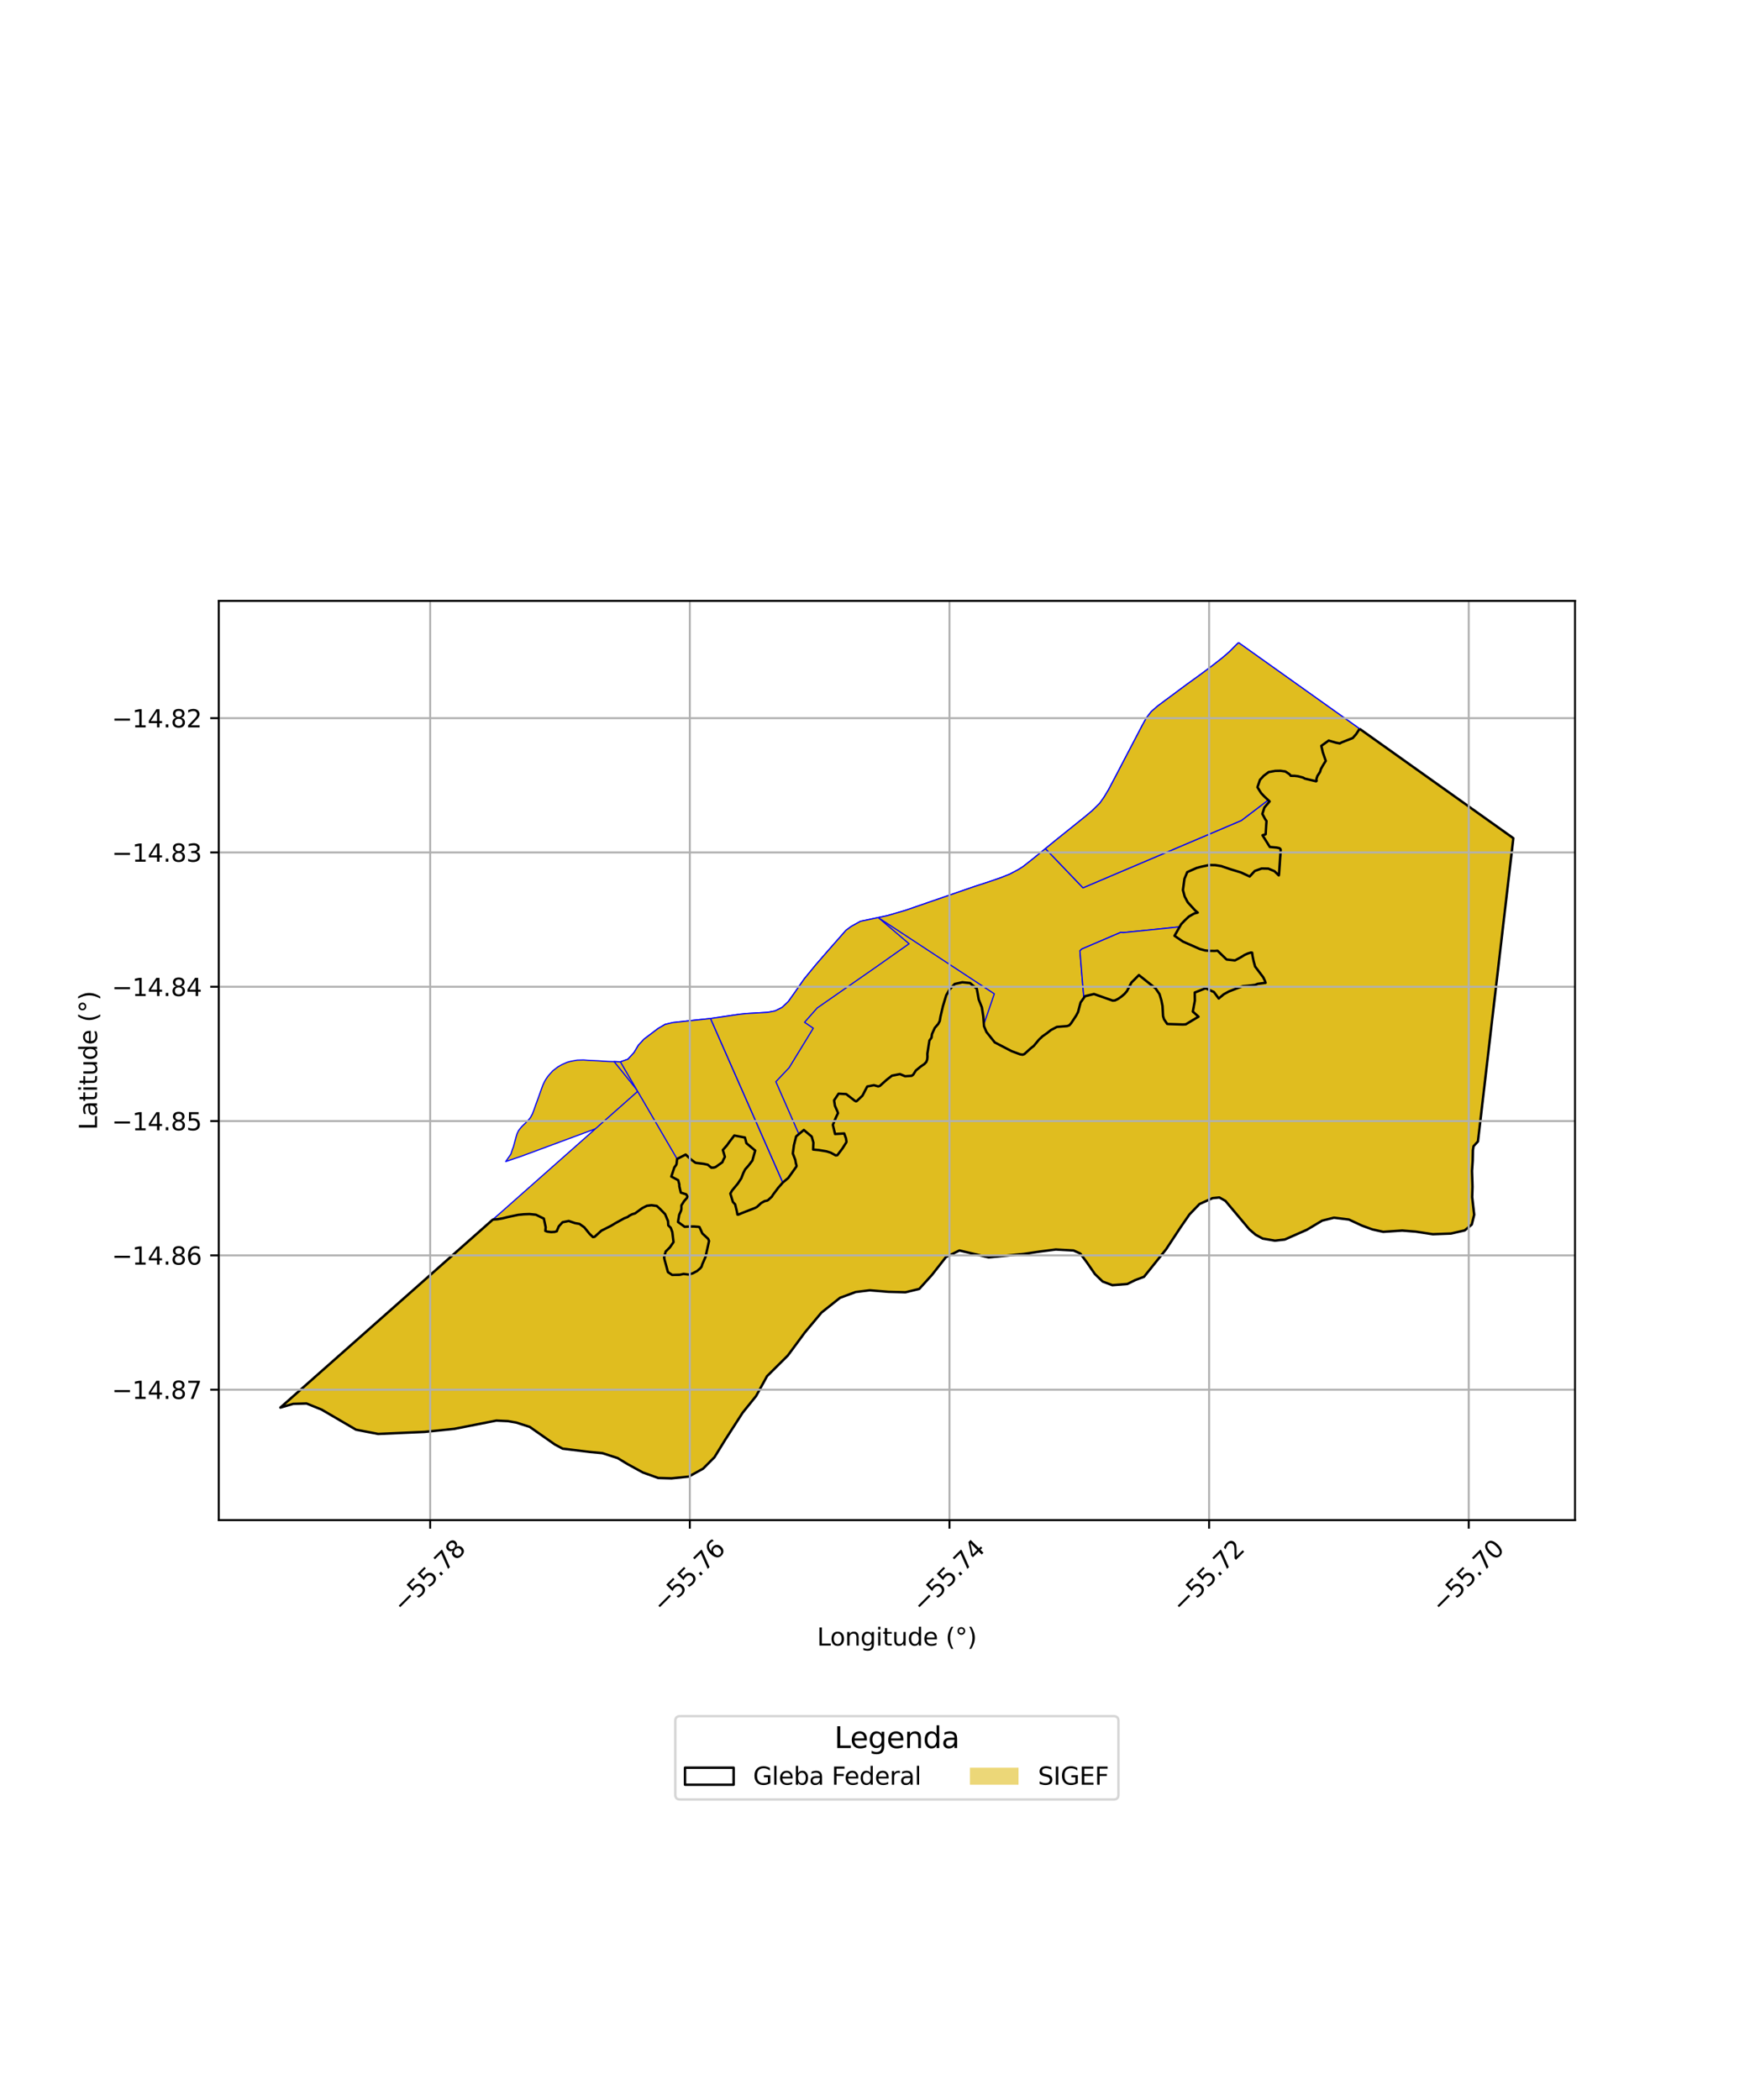 <?xml version="1.0" encoding="utf-8" standalone="no"?>
<!DOCTYPE svg PUBLIC "-//W3C//DTD SVG 1.1//EN"
  "http://www.w3.org/Graphics/SVG/1.1/DTD/svg11.dtd">
<svg xmlns:xlink="http://www.w3.org/1999/xlink" width="720pt" height="864pt" viewBox="0 0 720 864" xmlns="http://www.w3.org/2000/svg" version="1.1">
 <defs>
  <style type="text/css">*{stroke-linejoin: round; stroke-linecap: butt}</style>
 </defs>
 <g id="figure_1">
  <g id="patch_1">
   <path d="M 0 864 
L 720 864 
L 720 0 
L 0 0 
z
" style="fill: #ffffff"/>
  </g>
  <g id="axes_1">
   <g id="patch_2">
    <path d="M 90 625.427 
L 648 625.427 
L 648 247.213 
L 90 247.213 
z
" style="fill: #ffffff"/>
   </g>
   <g id="PatchCollection_1">
    <path d="M 559.38 299.848 
L 622.636 344.859 
L 608.07 469.62 
L 606.262 471.586 
L 605.995 473.258 
L 605.908 477.597 
L 605.635 481.749 
L 605.831 488.229 
L 605.698 492.497 
L 606.112 496.393 
L 606.524 499.79 
L 605.526 503.826 
L 602.63 506.215 
L 596.973 507.513 
L 589.503 507.794 
L 582.495 506.727 
L 576.908 506.287 
L 571.996 506.551 
L 569.086 506.806 
L 564.597 505.803 
L 560.342 504.249 
L 554.979 501.75 
L 548.838 500.995 
L 543.969 502.209 
L 537.697 505.96 
L 528.601 509.974 
L 524.548 510.44 
L 519.515 509.582 
L 516.596 508.004 
L 514.026 505.803 
L 509.853 500.864 
L 504.169 494.074 
L 501.691 492.669 
L 498.871 492.952 
L 493.504 495.375 
L 489.383 499.653 
L 485.787 504.849 
L 479.753 514.012 
L 470.685 525.307 
L 467.077 526.658 
L 463.823 528.271 
L 457.651 528.75 
L 453.674 527.266 
L 450.482 524.182 
L 447.192 519.416 
L 444.436 515.71 
L 441.695 514.485 
L 434.373 514.083 
L 427.851 514.917 
L 421.237 515.898 
L 406.775 517.323 
L 402.315 516.23 
L 394.736 514.483 
L 389.185 517.2 
L 383.409 524.567 
L 378.209 530.302 
L 372.538 531.677 
L 365.525 531.493 
L 357.84 530.865 
L 352.055 531.568 
L 345.612 533.953 
L 337.966 540.037 
L 331.096 548.267 
L 324.135 557.704 
L 315.589 566.187 
L 311.07 574.379 
L 305.542 581.232 
L 298.37 592.366 
L 293.957 599.537 
L 289.277 604.248 
L 283.359 607.512 
L 276.251 608.235 
L 270.808 608.08 
L 264.487 605.816 
L 258.259 602.41 
L 254.102 599.886 
L 247.846 597.869 
L 242.758 597.387 
L 231.496 596.019 
L 228.271 594.299 
L 224.036 591.381 
L 217.953 587.065 
L 212.439 585.293 
L 208.973 584.692 
L 204.209 584.469 
L 196.549 585.941 
L 186.95 587.867 
L 174.774 589.115 
L 163.625 589.614 
L 155.588 589.969 
L 146.487 588.216 
L 140.567 584.811 
L 132.317 579.949 
L 126.118 577.435 
L 120.616 577.588 
L 115.364 579.117 
L 202.776 501.762 
L 204.737 501.619 
L 206.759 501.269 
L 208.789 500.755 
L 213.167 499.827 
L 215.507 499.596 
L 217.854 499.503 
L 220.489 499.776 
L 223.746 501.36 
L 224.517 504.932 
L 224.323 506.334 
L 224.384 506.423 
L 225.231 506.738 
L 226.769 506.913 
L 228.211 506.836 
L 229.094 506.552 
L 229.257 506.066 
L 229.91 504.549 
L 231.451 502.863 
L 233.996 502.345 
L 235.677 502.965 
L 236.617 503.236 
L 238.396 503.536 
L 240.38 504.939 
L 242.586 507.658 
L 243.939 508.967 
L 244.631 508.867 
L 247.402 506.354 
L 251.44 504.315 
L 253.161 503.265 
L 256.854 501.231 
L 258.234 500.7 
L 258.951 500.167 
L 260.014 499.612 
L 261.298 499.214 
L 262.146 498.58 
L 264.287 497.027 
L 266.142 496.097 
L 268.029 495.854 
L 270.22 496.16 
L 271.647 497.48 
L 273.632 499.52 
L 274.263 501.108 
L 274.843 502.401 
L 274.908 503.929 
L 274.948 504.144 
L 275.085 504.296 
L 275.968 505.168 
L 276.61 506.912 
L 277.107 511.025 
L 275.643 513.159 
L 273.859 514.954 
L 273.376 516.578 
L 273.229 517.35 
L 273.453 518.408 
L 274.346 521.95 
L 274.732 523.195 
L 274.816 523.379 
L 276.551 524.553 
L 278.27 524.558 
L 279.092 524.641 
L 279.781 524.457 
L 281.242 524.134 
L 283.35 524.394 
L 284.564 524.093 
L 285.058 523.857 
L 286.809 522.927 
L 288.145 521.778 
L 288.651 521.128 
L 288.952 520.15 
L 290.254 517.169 
L 290.874 514.33 
L 291.722 510.557 
L 291.325 509.668 
L 288.961 507.467 
L 287.788 504.85 
L 287.26 504.743 
L 285.522 504.612 
L 283.846 504.606 
L 281.683 504.737 
L 278.948 502.747 
L 279.445 499.804 
L 280.002 498.619 
L 280.181 498.17 
L 280.352 497.383 
L 280.343 495.94 
L 281.478 494.146 
L 282.325 493.243 
L 282.602 492.886 
L 282.783 492.349 
L 282.745 492.101 
L 282.493 491.596 
L 282.327 491.386 
L 280.11 490.677 
L 279.497 488.089 
L 279.482 487.288 
L 279.025 485.561 
L 276.202 484.076 
L 277.432 480.335 
L 278.159 479.354 
L 278.365 478.851 
L 278.577 476.829 
L 282.107 475.02 
L 284.122 476.905 
L 285.518 478.027 
L 285.993 478.301 
L 286.372 478.443 
L 287.126 478.532 
L 289.513 478.831 
L 291.203 479.207 
L 292.673 480.419 
L 293.718 480.37 
L 294.445 480.134 
L 295.562 479.333 
L 297.197 478.179 
L 297.6 477.201 
L 298.204 476.125 
L 298.23 475.97 
L 297.399 473.135 
L 299.105 471.207 
L 300.048 469.866 
L 302.115 467.176 
L 306.493 468.016 
L 307.097 470.343 
L 310.713 473.373 
L 309.553 477.477 
L 307.888 479.65 
L 306.594 481.104 
L 305.818 482.628 
L 304.983 484.794 
L 303.568 486.952 
L 302.169 488.571 
L 301.201 489.807 
L 300.489 491.067 
L 301.176 493.417 
L 301.531 494.517 
L 302.465 495.518 
L 303.134 498.252 
L 303.339 499.629 
L 303.407 499.705 
L 303.763 499.727 
L 305.21 499.111 
L 309.041 497.665 
L 310.572 497.019 
L 311.371 496.613 
L 312.416 495.721 
L 313.159 494.972 
L 314.592 494.178 
L 315.643 493.951 
L 316.003 493.756 
L 317.132 492.823 
L 317.572 492.319 
L 318.005 491.6 
L 320.158 488.722 
L 322.068 486.536 
L 324.313 484.66 
L 326.442 481.624 
L 327.303 480.535 
L 327.666 479.933 
L 327.703 479.557 
L 327.414 478.456 
L 327.197 477.185 
L 326.846 476.229 
L 326.191 474.575 
L 326.398 472.644 
L 326.648 471.164 
L 327.553 467.553 
L 330.719 464.905 
L 333.958 467.617 
L 334.658 470.104 
L 334.537 472.952 
L 336.971 473.181 
L 340.041 473.697 
L 341.778 474.243 
L 343.701 475.371 
L 343.87 475.382 
L 344.378 475.33 
L 344.514 475.273 
L 346.597 472.524 
L 348.122 470.265 
L 348.201 469.982 
L 348.256 469.675 
L 348.18 468.745 
L 348.063 468.351 
L 347.324 466.334 
L 343.572 466.566 
L 342.661 462.804 
L 343.906 459.795 
L 344.765 458.122 
L 344.768 457.978 
L 344.578 457.373 
L 344.047 456.265 
L 343.51 454.937 
L 343.169 452.726 
L 345.019 449.967 
L 348.151 450.139 
L 351.674 452.87 
L 352.174 453.106 
L 352.523 452.982 
L 354.839 450.789 
L 356.803 447.02 
L 359.56 446.483 
L 361.306 446.98 
L 361.981 446.793 
L 364.773 444.282 
L 366.966 442.572 
L 370.255 441.908 
L 372.396 442.804 
L 373.837 442.76 
L 375.083 442.617 
L 375.736 442.141 
L 376.798 440.45 
L 378.765 438.827 
L 380.276 437.794 
L 381.096 436.933 
L 381.465 435.951 
L 381.587 434.856 
L 381.544 433.558 
L 381.781 431.814 
L 382.385 428.12 
L 383.25 426.912 
L 383.433 425.492 
L 384.58 422.926 
L 386.014 421.279 
L 386.637 420.072 
L 386.939 418.277 
L 387.953 413.941 
L 389.297 409.489 
L 390.655 407.155 
L 392.762 404.846 
L 395.928 404.14 
L 399.101 404.457 
L 401.882 406.773 
L 402.678 411.221 
L 403.971 414.469 
L 404.561 418.234 
L 404.732 420.97 
L 404.779 421.477 
L 404.849 422.211 
L 405.211 423.104 
L 405.858 424.588 
L 409.27 428.869 
L 416.188 432.465 
L 419.684 433.768 
L 420.734 433.936 
L 421.458 433.676 
L 424.063 431.312 
L 425.308 430.336 
L 427.47 427.721 
L 428.924 426.358 
L 430.688 425.127 
L 432.398 423.782 
L 434.842 422.498 
L 439.042 422.16 
L 439.941 421.842 
L 440.695 420.992 
L 442.782 417.822 
L 443.548 416.355 
L 444.012 414.723 
L 444.585 412.44 
L 445.917 410.568 
L 446.425 409.858 
L 450.089 408.968 
L 457.82 411.683 
L 458.728 411.606 
L 459.963 411.001 
L 461.363 410.041 
L 462.648 408.938 
L 463.639 407.795 
L 464.433 406.298 
L 465.494 404.259 
L 468.575 401.175 
L 475.421 406.63 
L 477.05 408.991 
L 477.817 411.537 
L 478.293 413.919 
L 478.521 418.043 
L 478.925 419.368 
L 479.802 420.703 
L 480.211 421.262 
L 480.814 421.323 
L 486.671 421.508 
L 487.877 421.432 
L 489.092 420.69 
L 490.852 419.649 
L 492.479 418.699 
L 493.098 418.29 
L 490.766 416.197 
L 491.392 413.184 
L 491.599 411.681 
L 491.549 408.361 
L 496.007 406.605 
L 499.443 408.146 
L 501.418 410.809 
L 503.513 409.06 
L 505.597 407.919 
L 507.592 407.089 
L 509.393 406.449 
L 511.302 405.744 
L 513.487 405.568 
L 516.337 405.219 
L 517.447 404.784 
L 519.349 404.536 
L 520.704 404.357 
L 520.385 403.453 
L 519.728 402.09 
L 517.707 399.307 
L 516.38 397.648 
L 515.747 395.326 
L 515.329 393.273 
L 515.211 392.03 
L 515.155 391.964 
L 514.695 391.898 
L 513.437 392.274 
L 511.995 392.92 
L 510.566 393.817 
L 508.091 395.151 
L 504.657 394.778 
L 502.617 392.759 
L 501.472 391.502 
L 500.936 391.154 
L 499.797 391.237 
L 497.776 391.211 
L 495.811 391.043 
L 493.678 390.463 
L 491.835 389.643 
L 490.215 388.867 
L 486.742 387.415 
L 483.233 385.017 
L 485.334 381.338 
L 485.971 380.227 
L 487.508 378.625 
L 489.126 377.103 
L 491.282 375.863 
L 492.772 375.466 
L 491.694 374.559 
L 490.229 372.929 
L 488.662 371.222 
L 487.423 368.887 
L 486.689 366.192 
L 487.024 363.733 
L 487.328 361.552 
L 488.473 358.803 
L 490.758 357.769 
L 492.298 357.11 
L 494.088 356.623 
L 497.534 355.89 
L 500.016 355.94 
L 502.423 356.33 
L 506.52 357.715 
L 510.528 358.934 
L 512.504 359.813 
L 514.157 360.617 
L 516.244 358.346 
L 519.084 357.323 
L 521.828 357.376 
L 524.359 358.439 
L 526.134 360.172 
L 526.233 359.607 
L 526.855 351.776 
L 527.021 350.375 
L 526.917 349.601 
L 526.693 349.181 
L 526.278 348.923 
L 525.192 348.71 
L 522.44 348.463 
L 519.438 343.655 
L 520.729 343.235 
L 521.103 338.279 
L 521.064 337.755 
L 520.533 337.038 
L 519.377 334.86 
L 520.208 332.23 
L 521.469 330.779 
L 522.26 329.903 
L 522.362 329.725 
L 521.769 329.174 
L 520.167 327.682 
L 518.885 326.333 
L 517.348 323.883 
L 518.388 320.85 
L 519.955 319.154 
L 522.005 317.644 
L 524.684 317.168 
L 526.828 317.125 
L 528.846 317.41 
L 530.589 318.585 
L 531.039 319.179 
L 532.697 319.208 
L 533.993 319.363 
L 536.11 319.923 
L 536.883 320.354 
L 537.427 320.492 
L 539.354 320.927 
L 540.948 321.358 
L 541.481 321.442 
L 541.702 321.266 
L 541.604 320.495 
L 542.028 319.264 
L 542.589 318.442 
L 542.887 318.044 
L 543.098 317.591 
L 543.442 316.426 
L 544.304 314.885 
L 545.46 313.199 
L 545.464 313.169 
L 545.449 313.047 
L 545.096 312.018 
L 544.233 309.498 
L 543.63 306.864 
L 546.658 304.691 
L 549.678 305.563 
L 551.145 305.856 
L 551.241 305.856 
L 551.965 305.457 
L 553.358 304.921 
L 556.306 303.807 
L 556.471 303.721 
L 556.55 303.652 
L 556.717 303.443 
L 557.189 302.732 
L 557.944 302.072 
L 559.38 299.848 
" clip-path="url(#pb5688d1dac)" style="fill: #e0bd1f; stroke: #0000ff; stroke-width: 0.5"/>
    <path d="M 240.07 436.11 
L 241.849 436.246 
L 244.202 436.361 
L 246.387 436.46 
L 248.027 436.583 
L 249.728 436.677 
L 250.862 436.74 
L 252.654 436.771 
L 255.247 436.864 
L 266.627 456.359 
L 278.577 476.829 
L 278.365 478.851 
L 278.159 479.354 
L 277.432 480.335 
L 276.202 484.076 
L 279.025 485.561 
L 279.482 487.288 
L 279.497 488.089 
L 280.11 490.677 
L 282.327 491.386 
L 282.493 491.596 
L 282.745 492.101 
L 282.783 492.349 
L 282.602 492.886 
L 282.325 493.243 
L 281.478 494.146 
L 280.343 495.94 
L 280.352 497.383 
L 280.181 498.17 
L 280.002 498.619 
L 279.445 499.804 
L 278.948 502.747 
L 281.683 504.737 
L 283.846 504.606 
L 285.522 504.612 
L 287.26 504.743 
L 287.788 504.85 
L 288.961 507.467 
L 291.325 509.668 
L 291.722 510.557 
L 290.874 514.33 
L 290.254 517.169 
L 288.952 520.15 
L 288.651 521.128 
L 288.145 521.778 
L 286.809 522.927 
L 285.058 523.857 
L 284.564 524.093 
L 283.35 524.394 
L 281.242 524.134 
L 279.781 524.457 
L 279.092 524.641 
L 278.27 524.558 
L 276.551 524.553 
L 274.816 523.379 
L 274.732 523.195 
L 274.346 521.95 
L 273.453 518.408 
L 273.229 517.35 
L 273.376 516.578 
L 273.859 514.954 
L 275.643 513.159 
L 277.107 511.025 
L 276.61 506.912 
L 275.968 505.168 
L 275.085 504.296 
L 274.948 504.144 
L 274.908 503.929 
L 274.843 502.401 
L 274.263 501.108 
L 273.632 499.52 
L 271.647 497.48 
L 270.22 496.16 
L 268.029 495.854 
L 266.142 496.097 
L 264.287 497.027 
L 262.146 498.58 
L 261.298 499.214 
L 260.014 499.612 
L 258.951 500.167 
L 258.234 500.7 
L 256.854 501.231 
L 253.161 503.265 
L 251.44 504.315 
L 247.402 506.354 
L 244.631 508.867 
L 243.939 508.967 
L 242.586 507.658 
L 240.38 504.939 
L 238.396 503.536 
L 236.617 503.236 
L 235.677 502.965 
L 233.996 502.345 
L 231.451 502.863 
L 229.91 504.549 
L 229.257 506.066 
L 229.094 506.552 
L 228.211 506.836 
L 226.769 506.913 
L 225.231 506.738 
L 224.384 506.423 
L 224.323 506.334 
L 224.517 504.932 
L 223.746 501.36 
L 220.489 499.776 
L 217.854 499.503 
L 215.507 499.596 
L 213.167 499.827 
L 208.789 500.755 
L 206.759 501.269 
L 204.737 501.619 
L 202.776 501.762 
L 249.178 463.907 
L 251.507 462.007 
L 247.788 463.325 
L 247.857 463.361 
L 241.981 465.537 
L 214.597 475.678 
L 210.133 477.198 
L 208.056 477.904 
L 210.207 474.808 
L 210.767 473.051 
L 211.277 471.688 
L 211.716 470.051 
L 212.028 468.897 
L 212.347 467.688 
L 212.734 466.443 
L 213.336 465.172 
L 213.922 464.424 
L 214.397 463.827 
L 214.913 463.261 
L 215.82 462.415 
L 216.882 461.336 
L 217.692 460.484 
L 218.29 459.703 
L 219.048 458.299 
L 219.686 456.64 
L 220.351 454.742 
L 221.315 452.115 
L 222.194 449.644 
L 222.8 447.929 
L 223.425 446.267 
L 224.109 444.853 
L 224.622 443.989 
L 225.36 442.913 
L 226.008 442.135 
L 227.389 440.595 
L 228.953 439.386 
L 229.557 438.929 
L 231.282 437.952 
L 233.352 437.05 
L 234.864 436.64 
L 237.399 436.184 
L 238.985 436.138 
L 240.07 436.11 
" clip-path="url(#pb5688d1dac)" style="fill: #e0bd1f; stroke: #0000ff; stroke-width: 0.5"/>
    <path d="M 509.575 264.405 
L 559.38 299.848 
L 557.944 302.072 
L 557.189 302.732 
L 556.717 303.443 
L 556.55 303.652 
L 556.471 303.721 
L 556.306 303.807 
L 553.358 304.921 
L 551.965 305.457 
L 551.241 305.856 
L 551.145 305.856 
L 549.678 305.563 
L 546.658 304.691 
L 543.63 306.864 
L 544.233 309.498 
L 545.096 312.018 
L 545.449 313.047 
L 545.464 313.169 
L 545.46 313.199 
L 544.304 314.885 
L 543.442 316.426 
L 543.098 317.591 
L 542.887 318.044 
L 542.589 318.442 
L 542.028 319.264 
L 541.604 320.495 
L 541.702 321.266 
L 541.481 321.442 
L 540.948 321.358 
L 539.354 320.927 
L 537.427 320.492 
L 536.883 320.354 
L 536.11 319.923 
L 533.993 319.363 
L 532.697 319.208 
L 531.039 319.179 
L 530.589 318.585 
L 528.846 317.41 
L 526.828 317.125 
L 524.684 317.168 
L 522.005 317.644 
L 519.955 319.154 
L 518.388 320.85 
L 517.348 323.883 
L 518.885 326.333 
L 520.167 327.682 
L 521.769 329.174 
L 522.362 329.725 
L 522.26 329.903 
L 521.469 330.779 
L 520.208 332.23 
L 519.377 334.86 
L 520.533 337.038 
L 521.064 337.755 
L 521.103 338.279 
L 520.729 343.235 
L 519.438 343.655 
L 522.44 348.463 
L 525.192 348.71 
L 526.278 348.923 
L 526.693 349.181 
L 526.917 349.601 
L 527.021 350.375 
L 526.855 351.776 
L 526.233 359.607 
L 526.134 360.172 
L 524.359 358.439 
L 521.828 357.376 
L 519.084 357.323 
L 516.244 358.346 
L 514.157 360.617 
L 512.504 359.813 
L 510.528 358.934 
L 506.52 357.715 
L 502.423 356.33 
L 500.016 355.94 
L 497.534 355.89 
L 494.088 356.623 
L 492.298 357.11 
L 490.758 357.769 
L 488.473 358.803 
L 487.328 361.552 
L 487.024 363.733 
L 486.689 366.192 
L 487.423 368.887 
L 488.662 371.222 
L 490.229 372.929 
L 491.694 374.559 
L 492.772 375.466 
L 491.282 375.863 
L 489.126 377.103 
L 487.508 378.625 
L 485.971 380.227 
L 485.334 381.338 
L 483.233 385.017 
L 486.742 387.415 
L 490.215 388.867 
L 491.835 389.643 
L 493.678 390.463 
L 495.811 391.043 
L 497.776 391.211 
L 499.797 391.237 
L 500.936 391.154 
L 501.472 391.502 
L 502.617 392.759 
L 504.657 394.778 
L 508.091 395.151 
L 510.566 393.817 
L 511.995 392.92 
L 513.437 392.274 
L 514.695 391.898 
L 515.155 391.964 
L 515.211 392.03 
L 515.329 393.273 
L 515.747 395.326 
L 516.38 397.648 
L 517.707 399.307 
L 519.728 402.09 
L 520.385 403.453 
L 520.704 404.357 
L 519.349 404.536 
L 517.447 404.784 
L 516.337 405.219 
L 513.487 405.568 
L 511.302 405.744 
L 509.393 406.449 
L 507.592 407.089 
L 505.597 407.919 
L 503.513 409.06 
L 501.418 410.809 
L 499.443 408.146 
L 496.007 406.605 
L 491.549 408.361 
L 491.599 411.681 
L 491.392 413.184 
L 490.766 416.197 
L 493.098 418.29 
L 492.479 418.699 
L 490.852 419.649 
L 489.092 420.69 
L 487.877 421.432 
L 486.671 421.508 
L 480.814 421.323 
L 480.211 421.262 
L 479.802 420.703 
L 478.925 419.368 
L 478.521 418.043 
L 478.293 413.919 
L 477.817 411.537 
L 477.05 408.991 
L 475.421 406.63 
L 468.575 401.175 
L 465.494 404.259 
L 464.433 406.298 
L 463.639 407.795 
L 462.648 408.938 
L 461.363 410.041 
L 459.963 411.001 
L 458.728 411.606 
L 457.82 411.683 
L 450.089 408.968 
L 446.425 409.858 
L 445.917 410.568 
L 444.585 412.44 
L 444.012 414.723 
L 443.548 416.355 
L 442.782 417.822 
L 440.695 420.992 
L 439.941 421.842 
L 439.042 422.16 
L 434.842 422.498 
L 432.398 423.782 
L 430.688 425.127 
L 428.924 426.358 
L 427.47 427.721 
L 425.308 430.336 
L 424.063 431.312 
L 421.458 433.676 
L 420.734 433.936 
L 419.684 433.768 
L 416.188 432.465 
L 409.27 428.869 
L 405.858 424.588 
L 405.211 423.104 
L 404.849 422.211 
L 404.779 421.477 
L 404.732 420.97 
L 404.561 418.234 
L 403.971 414.469 
L 402.678 411.221 
L 401.882 406.773 
L 399.101 404.457 
L 395.928 404.14 
L 392.762 404.846 
L 390.655 407.155 
L 389.297 409.489 
L 387.953 413.941 
L 386.939 418.277 
L 386.637 420.072 
L 386.014 421.279 
L 384.58 422.926 
L 383.433 425.492 
L 383.25 426.912 
L 382.385 428.12 
L 381.781 431.814 
L 381.544 433.558 
L 381.587 434.856 
L 381.465 435.951 
L 381.096 436.933 
L 380.276 437.794 
L 378.765 438.827 
L 376.798 440.45 
L 375.736 442.141 
L 375.083 442.617 
L 373.837 442.76 
L 372.396 442.804 
L 370.255 441.908 
L 366.966 442.572 
L 364.773 444.282 
L 361.981 446.793 
L 361.306 446.98 
L 359.56 446.483 
L 356.803 447.02 
L 354.839 450.789 
L 352.523 452.982 
L 352.174 453.106 
L 351.674 452.87 
L 348.151 450.139 
L 345.019 449.967 
L 343.169 452.726 
L 343.51 454.937 
L 344.047 456.265 
L 344.578 457.373 
L 344.768 457.978 
L 344.765 458.122 
L 343.906 459.795 
L 342.661 462.804 
L 343.572 466.566 
L 347.324 466.334 
L 348.063 468.351 
L 348.18 468.745 
L 348.256 469.675 
L 348.201 469.982 
L 348.122 470.265 
L 346.597 472.524 
L 344.514 475.273 
L 344.378 475.33 
L 343.87 475.382 
L 343.701 475.371 
L 341.778 474.243 
L 340.041 473.697 
L 336.971 473.181 
L 334.537 472.952 
L 334.658 470.104 
L 333.958 467.617 
L 330.719 464.905 
L 327.553 467.553 
L 326.648 471.164 
L 326.398 472.644 
L 326.191 474.575 
L 326.846 476.229 
L 327.197 477.185 
L 327.414 478.456 
L 327.703 479.557 
L 327.666 479.933 
L 327.303 480.535 
L 326.442 481.624 
L 324.313 484.66 
L 322.068 486.536 
L 320.158 488.722 
L 318.005 491.6 
L 317.572 492.319 
L 317.132 492.823 
L 316.003 493.756 
L 315.643 493.951 
L 314.592 494.178 
L 313.159 494.972 
L 312.416 495.721 
L 311.371 496.613 
L 310.572 497.019 
L 309.041 497.665 
L 305.21 499.111 
L 303.763 499.727 
L 303.407 499.705 
L 303.339 499.629 
L 303.134 498.252 
L 302.465 495.518 
L 301.531 494.517 
L 301.176 493.417 
L 300.489 491.067 
L 301.201 489.807 
L 302.169 488.571 
L 303.568 486.952 
L 304.983 484.794 
L 305.818 482.628 
L 306.594 481.104 
L 307.888 479.65 
L 309.553 477.477 
L 310.713 473.373 
L 307.097 470.343 
L 306.493 468.016 
L 302.115 467.176 
L 300.048 469.866 
L 299.105 471.207 
L 297.399 473.135 
L 298.23 475.97 
L 298.204 476.125 
L 297.6 477.201 
L 297.197 478.179 
L 295.562 479.333 
L 294.445 480.134 
L 293.718 480.37 
L 292.673 480.419 
L 291.203 479.207 
L 289.513 478.831 
L 287.126 478.532 
L 286.372 478.443 
L 285.993 478.301 
L 285.518 478.027 
L 284.122 476.905 
L 282.107 475.02 
L 278.577 476.829 
L 278.365 478.851 
L 278.159 479.354 
L 277.432 480.335 
L 276.202 484.076 
L 279.025 485.561 
L 279.482 487.288 
L 279.497 488.089 
L 280.11 490.677 
L 282.327 491.386 
L 282.493 491.596 
L 282.745 492.101 
L 282.783 492.349 
L 282.602 492.886 
L 282.325 493.243 
L 281.478 494.146 
L 280.343 495.94 
L 280.352 497.383 
L 280.181 498.17 
L 280.002 498.619 
L 279.445 499.804 
L 278.948 502.747 
L 281.683 504.737 
L 283.846 504.606 
L 285.522 504.612 
L 287.26 504.743 
L 287.788 504.85 
L 288.961 507.467 
L 291.325 509.668 
L 291.722 510.557 
L 290.874 514.33 
L 290.254 517.169 
L 288.952 520.15 
L 288.651 521.128 
L 288.145 521.778 
L 286.809 522.927 
L 285.058 523.857 
L 284.564 524.093 
L 283.35 524.394 
L 281.242 524.134 
L 279.781 524.457 
L 279.092 524.641 
L 278.27 524.558 
L 276.551 524.553 
L 274.816 523.379 
L 274.732 523.195 
L 274.346 521.95 
L 273.453 518.408 
L 273.229 517.35 
L 273.376 516.578 
L 273.859 514.954 
L 275.643 513.159 
L 277.107 511.025 
L 276.61 506.912 
L 275.968 505.168 
L 275.085 504.296 
L 274.948 504.144 
L 274.908 503.929 
L 274.843 502.401 
L 274.263 501.108 
L 273.632 499.52 
L 271.647 497.48 
L 270.22 496.16 
L 268.029 495.854 
L 266.142 496.097 
L 264.287 497.027 
L 262.146 498.58 
L 261.298 499.214 
L 260.014 499.612 
L 258.951 500.167 
L 258.234 500.7 
L 256.854 501.231 
L 253.161 503.265 
L 251.44 504.315 
L 247.402 506.354 
L 244.631 508.867 
L 243.939 508.967 
L 242.586 507.658 
L 240.38 504.939 
L 238.396 503.536 
L 236.617 503.236 
L 235.677 502.965 
L 233.996 502.345 
L 231.451 502.863 
L 229.91 504.549 
L 229.257 506.066 
L 229.094 506.552 
L 228.211 506.836 
L 226.769 506.913 
L 225.231 506.738 
L 224.384 506.423 
L 224.323 506.334 
L 224.517 504.932 
L 223.746 501.36 
L 220.489 499.776 
L 217.854 499.503 
L 215.507 499.596 
L 213.167 499.827 
L 208.789 500.755 
L 206.759 501.269 
L 204.737 501.619 
L 202.776 501.762 
L 262.461 448.936 
L 252.654 436.771 
L 255.247 436.864 
L 258.316 435.808 
L 260.839 433.085 
L 262.654 430.037 
L 264.956 427.537 
L 270.725 423.178 
L 273.634 421.471 
L 276.847 420.706 
L 280.159 420.346 
L 286.369 419.677 
L 292.344 419.046 
L 304.315 417.284 
L 307.275 416.99 
L 315.888 416.498 
L 318.837 415.939 
L 321.764 414.492 
L 324.365 412.028 
L 326.539 408.983 
L 330.841 402.804 
L 335.65 396.942 
L 338.092 394.125 
L 340.602 391.237 
L 348.096 382.715 
L 350.283 381.117 
L 354.052 379.036 
L 361.33 377.506 
L 365.086 376.717 
L 372.487 374.554 
L 379.712 372.06 
L 383.332 370.809 
L 386.961 369.561 
L 394.069 367.101 
L 400.888 364.748 
L 406.809 362.817 
L 411.859 361.076 
L 415.485 359.624 
L 419.012 357.749 
L 420.838 356.599 
L 425.035 353.296 
L 430.119 349.146 
L 434.409 345.644 
L 443.503 338.345 
L 446.49 335.938 
L 449.38 333.517 
L 452.479 330.457 
L 454.221 327.984 
L 456.132 324.824 
L 457.859 321.539 
L 459.547 318.345 
L 461.225 315.125 
L 462.922 311.886 
L 464.661 308.565 
L 468.117 301.951 
L 469.918 298.499 
L 471.642 295.383 
L 473.703 292.723 
L 476.285 290.49 
L 479.119 288.37 
L 482.094 286.177 
L 485.169 283.882 
L 488.214 281.626 
L 493.862 277.549 
L 498.814 273.855 
L 502.988 270.587 
L 505.85 268.111 
L 508.468 265.459 
L 509.575 264.405 
" clip-path="url(#pb5688d1dac)" style="fill: #e0bd1f; stroke: #0000ff; stroke-width: 0.5"/>
    <path d="M 292.344 419.046 
L 300.106 436.671 
L 302.873 442.956 
L 322.068 486.536 
L 320.158 488.722 
L 318.005 491.6 
L 317.572 492.319 
L 317.132 492.823 
L 316.003 493.756 
L 315.643 493.951 
L 314.592 494.178 
L 313.159 494.972 
L 312.416 495.721 
L 311.371 496.613 
L 310.572 497.019 
L 309.041 497.665 
L 305.21 499.111 
L 303.763 499.727 
L 303.407 499.705 
L 303.339 499.629 
L 303.134 498.252 
L 302.465 495.518 
L 301.531 494.517 
L 301.176 493.417 
L 300.489 491.067 
L 301.201 489.807 
L 302.169 488.571 
L 303.568 486.952 
L 304.983 484.794 
L 305.818 482.628 
L 306.594 481.104 
L 307.888 479.65 
L 309.553 477.477 
L 310.713 473.373 
L 307.097 470.343 
L 306.493 468.016 
L 302.115 467.176 
L 300.048 469.866 
L 299.105 471.207 
L 297.399 473.135 
L 298.23 475.97 
L 298.204 476.125 
L 297.6 477.201 
L 297.197 478.179 
L 295.562 479.333 
L 294.445 480.134 
L 293.718 480.37 
L 292.673 480.419 
L 291.203 479.207 
L 289.513 478.831 
L 287.126 478.532 
L 286.372 478.443 
L 285.993 478.301 
L 285.518 478.027 
L 284.122 476.905 
L 282.107 475.02 
L 278.577 476.829 
L 266.627 456.359 
L 255.247 436.864 
L 258.316 435.808 
L 260.839 433.085 
L 262.654 430.037 
L 264.956 427.537 
L 270.725 423.178 
L 273.634 421.471 
L 276.847 420.706 
L 280.159 420.346 
L 286.369 419.677 
L 292.344 419.046 
" clip-path="url(#pb5688d1dac)" style="fill: #e0bd1f; stroke: #0000ff; stroke-width: 0.5"/>
    <path d="M 361.33 377.506 
L 374.04 388.307 
L 373.945 388.337 
L 359.523 398.5 
L 336.219 414.708 
L 331.013 420.602 
L 334.608 423.039 
L 324.662 439.292 
L 319.212 445.044 
L 328.687 466.604 
L 327.553 467.553 
L 326.648 471.164 
L 326.398 472.644 
L 326.191 474.575 
L 326.846 476.229 
L 327.197 477.185 
L 327.414 478.456 
L 327.703 479.557 
L 327.666 479.933 
L 327.303 480.535 
L 326.442 481.624 
L 324.313 484.66 
L 322.068 486.536 
L 302.873 442.956 
L 300.106 436.671 
L 292.344 419.046 
L 304.315 417.284 
L 307.275 416.99 
L 315.888 416.498 
L 318.837 415.939 
L 321.764 414.492 
L 324.365 412.028 
L 326.539 408.983 
L 330.841 402.804 
L 335.65 396.942 
L 338.092 394.125 
L 340.602 391.237 
L 348.096 382.715 
L 350.283 381.117 
L 354.052 379.036 
L 361.33 377.506 
" clip-path="url(#pb5688d1dac)" style="fill: #e0bd1f; stroke: #0000ff; stroke-width: 0.5"/>
    <path d="M 521.769 329.174 
L 522.362 329.725 
L 522.26 329.903 
L 521.469 330.779 
L 520.208 332.23 
L 519.377 334.86 
L 520.533 337.038 
L 521.064 337.755 
L 521.103 338.279 
L 520.729 343.235 
L 519.438 343.655 
L 522.44 348.463 
L 525.192 348.71 
L 526.278 348.923 
L 526.693 349.181 
L 526.917 349.601 
L 527.021 350.375 
L 526.855 351.776 
L 526.233 359.607 
L 526.134 360.172 
L 524.359 358.439 
L 521.828 357.376 
L 519.084 357.323 
L 516.244 358.346 
L 514.157 360.617 
L 512.504 359.813 
L 510.528 358.934 
L 506.52 357.715 
L 502.423 356.33 
L 500.016 355.94 
L 497.534 355.89 
L 494.088 356.623 
L 492.298 357.11 
L 490.758 357.769 
L 488.473 358.803 
L 487.328 361.552 
L 486.689 366.192 
L 487.423 368.887 
L 488.662 371.222 
L 490.229 372.929 
L 491.694 374.559 
L 492.772 375.466 
L 491.282 375.863 
L 489.126 377.103 
L 487.508 378.625 
L 485.971 380.227 
L 485.334 381.338 
L 462.187 383.694 
L 461.078 383.608 
L 445.077 390.463 
L 444.301 391.2 
L 445.917 410.568 
L 444.585 412.44 
L 444.012 414.723 
L 443.548 416.355 
L 442.782 417.822 
L 440.695 420.992 
L 439.941 421.842 
L 439.042 422.16 
L 434.842 422.498 
L 432.398 423.782 
L 430.688 425.127 
L 428.924 426.358 
L 427.47 427.721 
L 425.308 430.336 
L 424.063 431.312 
L 421.458 433.676 
L 420.734 433.936 
L 419.684 433.768 
L 416.188 432.465 
L 409.27 428.869 
L 405.858 424.588 
L 405.211 423.104 
L 404.849 422.211 
L 404.779 421.477 
L 409.088 408.888 
L 361.33 377.506 
L 365.086 376.717 
L 372.487 374.554 
L 383.332 370.809 
L 400.888 364.748 
L 406.809 362.817 
L 411.859 361.076 
L 415.485 359.624 
L 419.012 357.749 
L 420.838 356.599 
L 425.035 353.296 
L 430.119 349.146 
L 445.571 365.27 
L 510.718 337.58 
L 521.769 329.174 
" clip-path="url(#pb5688d1dac)" style="fill: #e0bd1f; stroke: #0000ff; stroke-width: 0.5"/>
    <path d="M 485.334 381.338 
L 483.233 385.017 
L 486.742 387.415 
L 490.215 388.867 
L 491.835 389.643 
L 493.678 390.463 
L 495.811 391.043 
L 497.776 391.211 
L 499.797 391.237 
L 500.936 391.154 
L 501.472 391.502 
L 502.617 392.759 
L 504.657 394.778 
L 508.091 395.151 
L 510.566 393.817 
L 511.995 392.92 
L 513.437 392.274 
L 514.695 391.898 
L 515.155 391.964 
L 515.211 392.03 
L 515.329 393.273 
L 515.747 395.326 
L 516.38 397.648 
L 517.707 399.307 
L 519.728 402.09 
L 520.385 403.453 
L 520.704 404.357 
L 519.349 404.536 
L 517.447 404.784 
L 516.337 405.219 
L 513.487 405.568 
L 511.302 405.744 
L 509.393 406.449 
L 507.592 407.089 
L 505.597 407.919 
L 503.513 409.06 
L 501.418 410.809 
L 499.443 408.146 
L 496.007 406.605 
L 491.549 408.361 
L 491.599 411.681 
L 491.392 413.184 
L 490.766 416.197 
L 493.098 418.29 
L 492.479 418.699 
L 490.852 419.649 
L 489.092 420.69 
L 487.877 421.432 
L 486.671 421.508 
L 480.814 421.323 
L 480.211 421.262 
L 479.802 420.703 
L 478.925 419.368 
L 478.521 418.043 
L 478.293 413.919 
L 477.817 411.537 
L 477.05 408.991 
L 475.421 406.63 
L 468.575 401.175 
L 465.494 404.259 
L 464.433 406.298 
L 463.639 407.795 
L 462.648 408.938 
L 461.363 410.041 
L 459.963 411.001 
L 458.728 411.606 
L 457.82 411.683 
L 450.089 408.968 
L 446.425 409.858 
L 445.917 410.568 
L 444.301 391.2 
L 445.077 390.463 
L 461.078 383.608 
L 462.187 383.694 
L 485.334 381.338 
" clip-path="url(#pb5688d1dac)" style="fill: #e0bd1f; stroke: #0000ff; stroke-width: 0.5"/>
    <path d="M 509.575 264.405 
L 559.38 299.848 
L 557.944 302.072 
L 557.189 302.732 
L 556.717 303.443 
L 556.55 303.652 
L 556.471 303.721 
L 556.306 303.807 
L 553.358 304.921 
L 551.965 305.457 
L 551.241 305.856 
L 551.145 305.856 
L 549.678 305.563 
L 546.658 304.691 
L 543.63 306.864 
L 544.233 309.498 
L 545.096 312.018 
L 545.449 313.047 
L 545.464 313.169 
L 545.46 313.199 
L 544.304 314.885 
L 543.442 316.426 
L 543.098 317.591 
L 542.887 318.044 
L 542.589 318.442 
L 542.028 319.264 
L 541.604 320.495 
L 541.702 321.266 
L 541.481 321.442 
L 540.948 321.358 
L 539.354 320.927 
L 537.427 320.492 
L 536.883 320.354 
L 536.11 319.923 
L 533.993 319.363 
L 532.697 319.208 
L 531.039 319.179 
L 530.589 318.585 
L 528.846 317.41 
L 526.828 317.125 
L 524.684 317.168 
L 522.005 317.644 
L 519.955 319.154 
L 518.388 320.85 
L 517.348 323.883 
L 518.885 326.333 
L 520.167 327.682 
L 521.769 329.174 
L 510.718 337.58 
L 445.571 365.27 
L 430.119 349.146 
L 434.409 345.644 
L 443.503 338.345 
L 446.49 335.938 
L 449.38 333.517 
L 452.479 330.457 
L 454.221 327.984 
L 456.132 324.824 
L 457.859 321.539 
L 459.547 318.345 
L 461.225 315.125 
L 462.922 311.886 
L 464.661 308.565 
L 468.117 301.951 
L 469.918 298.499 
L 471.642 295.383 
L 473.703 292.723 
L 476.285 290.49 
L 479.119 288.37 
L 482.094 286.177 
L 485.169 283.882 
L 488.214 281.626 
L 493.862 277.549 
L 498.814 273.855 
L 502.988 270.587 
L 505.85 268.111 
L 508.468 265.459 
L 509.575 264.405 
" clip-path="url(#pb5688d1dac)" style="fill: #e0bd1f; stroke: #0000ff; stroke-width: 0.5"/>
   </g>
   <g id="PatchCollection_2">
    <path d="M 559.38 299.848 
L 622.636 344.859 
L 608.07 469.62 
L 606.262 471.586 
L 605.995 473.258 
L 605.908 477.597 
L 605.635 481.749 
L 605.831 488.229 
L 605.698 492.497 
L 606.524 499.79 
L 605.526 503.826 
L 602.63 506.215 
L 596.973 507.513 
L 589.503 507.794 
L 582.495 506.727 
L 576.908 506.287 
L 569.086 506.806 
L 564.597 505.803 
L 560.342 504.249 
L 554.979 501.75 
L 548.838 500.995 
L 543.969 502.209 
L 537.697 505.96 
L 528.601 509.974 
L 524.548 510.44 
L 519.515 509.582 
L 516.596 508.004 
L 514.026 505.803 
L 504.169 494.074 
L 501.691 492.669 
L 498.871 492.952 
L 493.504 495.375 
L 489.383 499.653 
L 485.787 504.849 
L 479.753 514.012 
L 470.685 525.307 
L 467.077 526.658 
L 463.823 528.271 
L 457.651 528.75 
L 453.674 527.266 
L 450.482 524.182 
L 447.192 519.416 
L 444.436 515.71 
L 441.695 514.485 
L 434.373 514.083 
L 427.851 514.917 
L 421.237 515.898 
L 406.775 517.323 
L 394.736 514.483 
L 389.185 517.2 
L 383.409 524.567 
L 378.209 530.302 
L 372.538 531.677 
L 365.525 531.493 
L 357.84 530.865 
L 352.055 531.568 
L 345.612 533.953 
L 337.966 540.037 
L 331.096 548.267 
L 324.135 557.704 
L 315.589 566.187 
L 311.07 574.379 
L 305.542 581.232 
L 298.37 592.366 
L 293.957 599.537 
L 289.277 604.248 
L 283.359 607.512 
L 276.251 608.235 
L 270.808 608.08 
L 264.487 605.816 
L 258.259 602.41 
L 254.102 599.886 
L 247.846 597.869 
L 242.758 597.387 
L 231.496 596.019 
L 228.271 594.299 
L 217.953 587.065 
L 212.439 585.293 
L 208.973 584.692 
L 204.209 584.469 
L 186.95 587.867 
L 174.774 589.115 
L 155.588 589.969 
L 146.487 588.216 
L 132.317 579.949 
L 126.118 577.435 
L 120.616 577.588 
L 115.364 579.117 
L 202.776 501.762 
L 204.737 501.619 
L 206.759 501.269 
L 208.789 500.755 
L 213.167 499.827 
L 215.507 499.596 
L 217.854 499.503 
L 220.489 499.776 
L 223.746 501.36 
L 224.517 504.932 
L 224.384 506.423 
L 225.231 506.738 
L 226.769 506.913 
L 228.211 506.836 
L 229.094 506.552 
L 229.257 506.066 
L 229.91 504.549 
L 231.451 502.863 
L 233.996 502.345 
L 236.617 503.236 
L 238.396 503.536 
L 240.38 504.939 
L 242.586 507.658 
L 243.939 508.967 
L 244.631 508.867 
L 247.402 506.354 
L 251.44 504.315 
L 253.161 503.265 
L 256.854 501.231 
L 258.234 500.7 
L 258.951 500.167 
L 260.014 499.612 
L 261.298 499.214 
L 264.287 497.027 
L 266.142 496.097 
L 268.029 495.854 
L 270.22 496.16 
L 271.647 497.48 
L 273.632 499.52 
L 274.843 502.401 
L 274.948 504.144 
L 275.968 505.168 
L 276.61 506.912 
L 277.107 511.025 
L 275.643 513.159 
L 273.859 514.954 
L 273.229 517.35 
L 273.453 518.408 
L 274.816 523.379 
L 276.551 524.553 
L 279.781 524.457 
L 281.242 524.134 
L 283.35 524.394 
L 285.058 523.857 
L 286.809 522.927 
L 288.145 521.778 
L 288.651 521.128 
L 288.952 520.15 
L 290.254 517.169 
L 291.722 510.557 
L 291.325 509.668 
L 288.961 507.467 
L 287.788 504.85 
L 287.26 504.743 
L 285.522 504.612 
L 283.846 504.606 
L 281.683 504.737 
L 278.948 502.747 
L 279.445 499.804 
L 280.181 498.17 
L 280.352 497.383 
L 280.343 495.94 
L 281.478 494.146 
L 282.602 492.886 
L 282.783 492.349 
L 282.745 492.101 
L 282.327 491.386 
L 280.11 490.677 
L 279.497 488.089 
L 279.482 487.288 
L 279.025 485.561 
L 276.202 484.076 
L 277.432 480.335 
L 278.159 479.354 
L 278.365 478.851 
L 278.577 476.829 
L 282.107 475.02 
L 284.122 476.905 
L 285.993 478.301 
L 286.372 478.443 
L 289.513 478.831 
L 291.203 479.207 
L 292.673 480.419 
L 293.718 480.37 
L 294.445 480.134 
L 297.197 478.179 
L 297.6 477.201 
L 298.23 475.97 
L 297.399 473.135 
L 299.105 471.207 
L 300.048 469.866 
L 302.115 467.176 
L 306.493 468.016 
L 307.097 470.343 
L 310.713 473.373 
L 309.553 477.477 
L 307.888 479.65 
L 306.594 481.104 
L 305.818 482.628 
L 304.983 484.794 
L 303.568 486.952 
L 301.201 489.807 
L 300.489 491.067 
L 301.531 494.517 
L 302.465 495.518 
L 303.134 498.252 
L 303.407 499.705 
L 303.763 499.727 
L 305.21 499.111 
L 310.572 497.019 
L 311.371 496.613 
L 313.159 494.972 
L 314.592 494.178 
L 315.643 493.951 
L 316.003 493.756 
L 317.572 492.319 
L 318.005 491.6 
L 320.158 488.722 
L 322.068 486.536 
L 324.313 484.66 
L 327.666 479.933 
L 327.703 479.557 
L 327.414 478.456 
L 327.197 477.185 
L 326.191 474.575 
L 326.648 471.164 
L 327.553 467.553 
L 330.719 464.905 
L 333.958 467.617 
L 334.658 470.104 
L 334.537 472.952 
L 336.971 473.181 
L 340.041 473.697 
L 341.778 474.243 
L 343.87 475.382 
L 344.514 475.273 
L 346.597 472.524 
L 348.201 469.982 
L 348.256 469.675 
L 348.063 468.351 
L 347.324 466.334 
L 343.572 466.566 
L 342.661 462.804 
L 343.906 459.795 
L 344.768 457.978 
L 344.578 457.373 
L 343.51 454.937 
L 343.169 452.726 
L 345.019 449.967 
L 348.151 450.139 
L 351.674 452.87 
L 352.174 453.106 
L 352.523 452.982 
L 354.839 450.789 
L 356.803 447.02 
L 359.56 446.483 
L 361.306 446.98 
L 361.981 446.793 
L 364.773 444.282 
L 366.966 442.572 
L 370.255 441.908 
L 372.396 442.804 
L 375.083 442.617 
L 375.736 442.141 
L 376.798 440.45 
L 378.765 438.827 
L 380.276 437.794 
L 381.096 436.933 
L 381.465 435.951 
L 381.587 434.856 
L 381.544 433.558 
L 382.385 428.12 
L 383.25 426.912 
L 383.433 425.492 
L 384.58 422.926 
L 386.014 421.279 
L 386.637 420.072 
L 386.939 418.277 
L 387.953 413.941 
L 389.297 409.489 
L 390.655 407.155 
L 392.762 404.846 
L 395.928 404.14 
L 399.101 404.457 
L 401.882 406.773 
L 402.678 411.221 
L 403.971 414.469 
L 404.561 418.234 
L 404.849 422.211 
L 405.858 424.588 
L 409.27 428.869 
L 416.188 432.465 
L 419.684 433.768 
L 420.734 433.936 
L 421.458 433.676 
L 424.063 431.312 
L 425.308 430.336 
L 427.47 427.721 
L 428.924 426.358 
L 430.688 425.127 
L 432.398 423.782 
L 434.842 422.498 
L 439.042 422.16 
L 439.941 421.842 
L 440.695 420.992 
L 442.782 417.822 
L 443.548 416.355 
L 444.585 412.44 
L 446.425 409.858 
L 450.089 408.968 
L 457.82 411.683 
L 458.728 411.606 
L 459.963 411.001 
L 461.363 410.041 
L 462.648 408.938 
L 463.639 407.795 
L 465.494 404.259 
L 468.575 401.175 
L 475.421 406.63 
L 477.05 408.991 
L 477.817 411.537 
L 478.293 413.919 
L 478.521 418.043 
L 478.925 419.368 
L 480.211 421.262 
L 480.814 421.323 
L 486.671 421.508 
L 487.877 421.432 
L 493.098 418.29 
L 490.766 416.197 
L 491.599 411.681 
L 491.549 408.361 
L 496.007 406.605 
L 499.443 408.146 
L 501.418 410.809 
L 503.513 409.06 
L 505.597 407.919 
L 509.393 406.449 
L 511.302 405.744 
L 513.487 405.568 
L 516.337 405.219 
L 517.447 404.784 
L 520.704 404.357 
L 520.385 403.453 
L 519.728 402.09 
L 516.38 397.648 
L 515.747 395.326 
L 515.329 393.273 
L 515.155 391.964 
L 514.695 391.898 
L 513.437 392.274 
L 511.995 392.92 
L 510.566 393.817 
L 508.091 395.151 
L 504.657 394.778 
L 500.936 391.154 
L 499.797 391.237 
L 497.776 391.211 
L 495.811 391.043 
L 493.678 390.463 
L 486.742 387.415 
L 483.233 385.017 
L 485.971 380.227 
L 487.508 378.625 
L 489.126 377.103 
L 491.282 375.863 
L 492.772 375.466 
L 491.694 374.559 
L 488.662 371.222 
L 487.423 368.887 
L 486.689 366.192 
L 487.328 361.552 
L 488.473 358.803 
L 492.298 357.11 
L 494.088 356.623 
L 497.534 355.89 
L 500.016 355.94 
L 502.423 356.33 
L 506.52 357.715 
L 510.528 358.934 
L 514.157 360.617 
L 516.244 358.346 
L 519.084 357.323 
L 521.828 357.376 
L 524.359 358.439 
L 526.134 360.172 
L 526.233 359.607 
L 526.917 349.601 
L 526.693 349.181 
L 526.278 348.923 
L 525.192 348.71 
L 522.44 348.463 
L 519.438 343.655 
L 520.729 343.235 
L 521.064 337.755 
L 520.533 337.038 
L 519.377 334.86 
L 520.208 332.23 
L 522.362 329.725 
L 520.167 327.682 
L 518.885 326.333 
L 517.348 323.883 
L 518.388 320.85 
L 519.955 319.154 
L 522.005 317.644 
L 524.684 317.168 
L 526.828 317.125 
L 528.846 317.41 
L 530.589 318.585 
L 531.039 319.179 
L 532.697 319.208 
L 533.993 319.363 
L 536.11 319.923 
L 536.883 320.354 
L 541.481 321.442 
L 541.702 321.266 
L 541.604 320.495 
L 542.028 319.264 
L 543.098 317.591 
L 543.442 316.426 
L 544.304 314.885 
L 545.449 313.047 
L 544.233 309.498 
L 543.63 306.864 
L 546.658 304.691 
L 549.678 305.563 
L 551.241 305.856 
L 551.965 305.457 
L 556.55 303.652 
L 557.944 302.072 
L 559.38 299.848 
L 559.38 299.848 
" clip-path="url(#pb5688d1dac)" style="fill: none; stroke: #000000"/>
   </g>
   <g id="matplotlib.axis_1">
    <g id="xtick_1">
     <g id="line2d_1">
      <path d="M 176.992 625.427 
L 176.992 247.213 
" clip-path="url(#pb5688d1dac)" style="fill: none; stroke: #b0b0b0; stroke-width: 0.8; stroke-linecap: square"/>
     </g>
     <g id="line2d_2">
      <defs>
       <path id="mcfdd372313" d="M 0 0 
L 0 3.5 
" style="stroke: #000000; stroke-width: 0.8"/>
      </defs>
      <g>
       <use xlink:href="#mcfdd372313" x="176.992" y="625.427" style="stroke: #000000; stroke-width: 0.8"/>
      </g>
     </g>
     <g id="text_1">
      <!-- −55.78 -->
      <g transform="translate(165.859 663.968) rotate(-45) scale(0.1 -0.1)">
       <defs>
        <path id="DejaVuSans-2212" d="M 678 2272 
L 4684 2272 
L 4684 1741 
L 678 1741 
L 678 2272 
z
" transform="scale(0.016)"/>
        <path id="DejaVuSans-35" d="M 691 4666 
L 3169 4666 
L 3169 4134 
L 1269 4134 
L 1269 2991 
Q 1406 3038 1543 3061 
Q 1681 3084 1819 3084 
Q 2600 3084 3056 2656 
Q 3513 2228 3513 1497 
Q 3513 744 3044 326 
Q 2575 -91 1722 -91 
Q 1428 -91 1123 -41 
Q 819 9 494 109 
L 494 744 
Q 775 591 1075 516 
Q 1375 441 1709 441 
Q 2250 441 2565 725 
Q 2881 1009 2881 1497 
Q 2881 1984 2565 2268 
Q 2250 2553 1709 2553 
Q 1456 2553 1204 2497 
Q 953 2441 691 2322 
L 691 4666 
z
" transform="scale(0.016)"/>
        <path id="DejaVuSans-2e" d="M 684 794 
L 1344 794 
L 1344 0 
L 684 0 
L 684 794 
z
" transform="scale(0.016)"/>
        <path id="DejaVuSans-37" d="M 525 4666 
L 3525 4666 
L 3525 4397 
L 1831 0 
L 1172 0 
L 2766 4134 
L 525 4134 
L 525 4666 
z
" transform="scale(0.016)"/>
        <path id="DejaVuSans-38" d="M 2034 2216 
Q 1584 2216 1326 1975 
Q 1069 1734 1069 1313 
Q 1069 891 1326 650 
Q 1584 409 2034 409 
Q 2484 409 2743 651 
Q 3003 894 3003 1313 
Q 3003 1734 2745 1975 
Q 2488 2216 2034 2216 
z
M 1403 2484 
Q 997 2584 770 2862 
Q 544 3141 544 3541 
Q 544 4100 942 4425 
Q 1341 4750 2034 4750 
Q 2731 4750 3128 4425 
Q 3525 4100 3525 3541 
Q 3525 3141 3298 2862 
Q 3072 2584 2669 2484 
Q 3125 2378 3379 2068 
Q 3634 1759 3634 1313 
Q 3634 634 3220 271 
Q 2806 -91 2034 -91 
Q 1263 -91 848 271 
Q 434 634 434 1313 
Q 434 1759 690 2068 
Q 947 2378 1403 2484 
z
M 1172 3481 
Q 1172 3119 1398 2916 
Q 1625 2713 2034 2713 
Q 2441 2713 2670 2916 
Q 2900 3119 2900 3481 
Q 2900 3844 2670 4047 
Q 2441 4250 2034 4250 
Q 1625 4250 1398 4047 
Q 1172 3844 1172 3481 
z
" transform="scale(0.016)"/>
       </defs>
       <use xlink:href="#DejaVuSans-2212"/>
       <use xlink:href="#DejaVuSans-35" transform="translate(83.789 0)"/>
       <use xlink:href="#DejaVuSans-35" transform="translate(147.412 0)"/>
       <use xlink:href="#DejaVuSans-2e" transform="translate(211.035 0)"/>
       <use xlink:href="#DejaVuSans-37" transform="translate(242.822 0)"/>
       <use xlink:href="#DejaVuSans-38" transform="translate(306.445 0)"/>
      </g>
     </g>
    </g>
    <g id="xtick_2">
     <g id="line2d_3">
      <path d="M 283.813 625.427 
L 283.813 247.213 
" clip-path="url(#pb5688d1dac)" style="fill: none; stroke: #b0b0b0; stroke-width: 0.8; stroke-linecap: square"/>
     </g>
     <g id="line2d_4">
      <g>
       <use xlink:href="#mcfdd372313" x="283.813" y="625.427" style="stroke: #000000; stroke-width: 0.8"/>
      </g>
     </g>
     <g id="text_2">
      <!-- −55.76 -->
      <g transform="translate(272.68 663.968) rotate(-45) scale(0.1 -0.1)">
       <defs>
        <path id="DejaVuSans-36" d="M 2113 2584 
Q 1688 2584 1439 2293 
Q 1191 2003 1191 1497 
Q 1191 994 1439 701 
Q 1688 409 2113 409 
Q 2538 409 2786 701 
Q 3034 994 3034 1497 
Q 3034 2003 2786 2293 
Q 2538 2584 2113 2584 
z
M 3366 4563 
L 3366 3988 
Q 3128 4100 2886 4159 
Q 2644 4219 2406 4219 
Q 1781 4219 1451 3797 
Q 1122 3375 1075 2522 
Q 1259 2794 1537 2939 
Q 1816 3084 2150 3084 
Q 2853 3084 3261 2657 
Q 3669 2231 3669 1497 
Q 3669 778 3244 343 
Q 2819 -91 2113 -91 
Q 1303 -91 875 529 
Q 447 1150 447 2328 
Q 447 3434 972 4092 
Q 1497 4750 2381 4750 
Q 2619 4750 2861 4703 
Q 3103 4656 3366 4563 
z
" transform="scale(0.016)"/>
       </defs>
       <use xlink:href="#DejaVuSans-2212"/>
       <use xlink:href="#DejaVuSans-35" transform="translate(83.789 0)"/>
       <use xlink:href="#DejaVuSans-35" transform="translate(147.412 0)"/>
       <use xlink:href="#DejaVuSans-2e" transform="translate(211.035 0)"/>
       <use xlink:href="#DejaVuSans-37" transform="translate(242.822 0)"/>
       <use xlink:href="#DejaVuSans-36" transform="translate(306.445 0)"/>
      </g>
     </g>
    </g>
    <g id="xtick_3">
     <g id="line2d_5">
      <path d="M 390.634 625.427 
L 390.634 247.213 
" clip-path="url(#pb5688d1dac)" style="fill: none; stroke: #b0b0b0; stroke-width: 0.8; stroke-linecap: square"/>
     </g>
     <g id="line2d_6">
      <g>
       <use xlink:href="#mcfdd372313" x="390.634" y="625.427" style="stroke: #000000; stroke-width: 0.8"/>
      </g>
     </g>
     <g id="text_3">
      <!-- −55.74 -->
      <g transform="translate(379.501 663.968) rotate(-45) scale(0.1 -0.1)">
       <defs>
        <path id="DejaVuSans-34" d="M 2419 4116 
L 825 1625 
L 2419 1625 
L 2419 4116 
z
M 2253 4666 
L 3047 4666 
L 3047 1625 
L 3713 1625 
L 3713 1100 
L 3047 1100 
L 3047 0 
L 2419 0 
L 2419 1100 
L 313 1100 
L 313 1709 
L 2253 4666 
z
" transform="scale(0.016)"/>
       </defs>
       <use xlink:href="#DejaVuSans-2212"/>
       <use xlink:href="#DejaVuSans-35" transform="translate(83.789 0)"/>
       <use xlink:href="#DejaVuSans-35" transform="translate(147.412 0)"/>
       <use xlink:href="#DejaVuSans-2e" transform="translate(211.035 0)"/>
       <use xlink:href="#DejaVuSans-37" transform="translate(242.822 0)"/>
       <use xlink:href="#DejaVuSans-34" transform="translate(306.445 0)"/>
      </g>
     </g>
    </g>
    <g id="xtick_4">
     <g id="line2d_7">
      <path d="M 497.455 625.427 
L 497.455 247.213 
" clip-path="url(#pb5688d1dac)" style="fill: none; stroke: #b0b0b0; stroke-width: 0.8; stroke-linecap: square"/>
     </g>
     <g id="line2d_8">
      <g>
       <use xlink:href="#mcfdd372313" x="497.455" y="625.427" style="stroke: #000000; stroke-width: 0.8"/>
      </g>
     </g>
     <g id="text_4">
      <!-- −55.72 -->
      <g transform="translate(486.322 663.968) rotate(-45) scale(0.1 -0.1)">
       <defs>
        <path id="DejaVuSans-32" d="M 1228 531 
L 3431 531 
L 3431 0 
L 469 0 
L 469 531 
Q 828 903 1448 1529 
Q 2069 2156 2228 2338 
Q 2531 2678 2651 2914 
Q 2772 3150 2772 3378 
Q 2772 3750 2511 3984 
Q 2250 4219 1831 4219 
Q 1534 4219 1204 4116 
Q 875 4013 500 3803 
L 500 4441 
Q 881 4594 1212 4672 
Q 1544 4750 1819 4750 
Q 2544 4750 2975 4387 
Q 3406 4025 3406 3419 
Q 3406 3131 3298 2873 
Q 3191 2616 2906 2266 
Q 2828 2175 2409 1742 
Q 1991 1309 1228 531 
z
" transform="scale(0.016)"/>
       </defs>
       <use xlink:href="#DejaVuSans-2212"/>
       <use xlink:href="#DejaVuSans-35" transform="translate(83.789 0)"/>
       <use xlink:href="#DejaVuSans-35" transform="translate(147.412 0)"/>
       <use xlink:href="#DejaVuSans-2e" transform="translate(211.035 0)"/>
       <use xlink:href="#DejaVuSans-37" transform="translate(242.822 0)"/>
       <use xlink:href="#DejaVuSans-32" transform="translate(306.445 0)"/>
      </g>
     </g>
    </g>
    <g id="xtick_5">
     <g id="line2d_9">
      <path d="M 604.276 625.427 
L 604.276 247.213 
" clip-path="url(#pb5688d1dac)" style="fill: none; stroke: #b0b0b0; stroke-width: 0.8; stroke-linecap: square"/>
     </g>
     <g id="line2d_10">
      <g>
       <use xlink:href="#mcfdd372313" x="604.276" y="625.427" style="stroke: #000000; stroke-width: 0.8"/>
      </g>
     </g>
     <g id="text_5">
      <!-- −55.70 -->
      <g transform="translate(593.143 663.968) rotate(-45) scale(0.1 -0.1)">
       <defs>
        <path id="DejaVuSans-30" d="M 2034 4250 
Q 1547 4250 1301 3770 
Q 1056 3291 1056 2328 
Q 1056 1369 1301 889 
Q 1547 409 2034 409 
Q 2525 409 2770 889 
Q 3016 1369 3016 2328 
Q 3016 3291 2770 3770 
Q 2525 4250 2034 4250 
z
M 2034 4750 
Q 2819 4750 3233 4129 
Q 3647 3509 3647 2328 
Q 3647 1150 3233 529 
Q 2819 -91 2034 -91 
Q 1250 -91 836 529 
Q 422 1150 422 2328 
Q 422 3509 836 4129 
Q 1250 4750 2034 4750 
z
" transform="scale(0.016)"/>
       </defs>
       <use xlink:href="#DejaVuSans-2212"/>
       <use xlink:href="#DejaVuSans-35" transform="translate(83.789 0)"/>
       <use xlink:href="#DejaVuSans-35" transform="translate(147.412 0)"/>
       <use xlink:href="#DejaVuSans-2e" transform="translate(211.035 0)"/>
       <use xlink:href="#DejaVuSans-37" transform="translate(242.822 0)"/>
       <use xlink:href="#DejaVuSans-30" transform="translate(306.445 0)"/>
      </g>
     </g>
    </g>
    <g id="text_6">
     <!-- Longitude (°) -->
     <g transform="translate(336.14 677.037) scale(0.1 -0.1)">
      <defs>
       <path id="DejaVuSans-4c" d="M 628 4666 
L 1259 4666 
L 1259 531 
L 3531 531 
L 3531 0 
L 628 0 
L 628 4666 
z
" transform="scale(0.016)"/>
       <path id="DejaVuSans-6f" d="M 1959 3097 
Q 1497 3097 1228 2736 
Q 959 2375 959 1747 
Q 959 1119 1226 758 
Q 1494 397 1959 397 
Q 2419 397 2687 759 
Q 2956 1122 2956 1747 
Q 2956 2369 2687 2733 
Q 2419 3097 1959 3097 
z
M 1959 3584 
Q 2709 3584 3137 3096 
Q 3566 2609 3566 1747 
Q 3566 888 3137 398 
Q 2709 -91 1959 -91 
Q 1206 -91 779 398 
Q 353 888 353 1747 
Q 353 2609 779 3096 
Q 1206 3584 1959 3584 
z
" transform="scale(0.016)"/>
       <path id="DejaVuSans-6e" d="M 3513 2113 
L 3513 0 
L 2938 0 
L 2938 2094 
Q 2938 2591 2744 2837 
Q 2550 3084 2163 3084 
Q 1697 3084 1428 2787 
Q 1159 2491 1159 1978 
L 1159 0 
L 581 0 
L 581 3500 
L 1159 3500 
L 1159 2956 
Q 1366 3272 1645 3428 
Q 1925 3584 2291 3584 
Q 2894 3584 3203 3211 
Q 3513 2838 3513 2113 
z
" transform="scale(0.016)"/>
       <path id="DejaVuSans-67" d="M 2906 1791 
Q 2906 2416 2648 2759 
Q 2391 3103 1925 3103 
Q 1463 3103 1205 2759 
Q 947 2416 947 1791 
Q 947 1169 1205 825 
Q 1463 481 1925 481 
Q 2391 481 2648 825 
Q 2906 1169 2906 1791 
z
M 3481 434 
Q 3481 -459 3084 -895 
Q 2688 -1331 1869 -1331 
Q 1566 -1331 1297 -1286 
Q 1028 -1241 775 -1147 
L 775 -588 
Q 1028 -725 1275 -790 
Q 1522 -856 1778 -856 
Q 2344 -856 2625 -561 
Q 2906 -266 2906 331 
L 2906 616 
Q 2728 306 2450 153 
Q 2172 0 1784 0 
Q 1141 0 747 490 
Q 353 981 353 1791 
Q 353 2603 747 3093 
Q 1141 3584 1784 3584 
Q 2172 3584 2450 3431 
Q 2728 3278 2906 2969 
L 2906 3500 
L 3481 3500 
L 3481 434 
z
" transform="scale(0.016)"/>
       <path id="DejaVuSans-69" d="M 603 3500 
L 1178 3500 
L 1178 0 
L 603 0 
L 603 3500 
z
M 603 4863 
L 1178 4863 
L 1178 4134 
L 603 4134 
L 603 4863 
z
" transform="scale(0.016)"/>
       <path id="DejaVuSans-74" d="M 1172 4494 
L 1172 3500 
L 2356 3500 
L 2356 3053 
L 1172 3053 
L 1172 1153 
Q 1172 725 1289 603 
Q 1406 481 1766 481 
L 2356 481 
L 2356 0 
L 1766 0 
Q 1100 0 847 248 
Q 594 497 594 1153 
L 594 3053 
L 172 3053 
L 172 3500 
L 594 3500 
L 594 4494 
L 1172 4494 
z
" transform="scale(0.016)"/>
       <path id="DejaVuSans-75" d="M 544 1381 
L 544 3500 
L 1119 3500 
L 1119 1403 
Q 1119 906 1312 657 
Q 1506 409 1894 409 
Q 2359 409 2629 706 
Q 2900 1003 2900 1516 
L 2900 3500 
L 3475 3500 
L 3475 0 
L 2900 0 
L 2900 538 
Q 2691 219 2414 64 
Q 2138 -91 1772 -91 
Q 1169 -91 856 284 
Q 544 659 544 1381 
z
M 1991 3584 
L 1991 3584 
z
" transform="scale(0.016)"/>
       <path id="DejaVuSans-64" d="M 2906 2969 
L 2906 4863 
L 3481 4863 
L 3481 0 
L 2906 0 
L 2906 525 
Q 2725 213 2448 61 
Q 2172 -91 1784 -91 
Q 1150 -91 751 415 
Q 353 922 353 1747 
Q 353 2572 751 3078 
Q 1150 3584 1784 3584 
Q 2172 3584 2448 3432 
Q 2725 3281 2906 2969 
z
M 947 1747 
Q 947 1113 1208 752 
Q 1469 391 1925 391 
Q 2381 391 2643 752 
Q 2906 1113 2906 1747 
Q 2906 2381 2643 2742 
Q 2381 3103 1925 3103 
Q 1469 3103 1208 2742 
Q 947 2381 947 1747 
z
" transform="scale(0.016)"/>
       <path id="DejaVuSans-65" d="M 3597 1894 
L 3597 1613 
L 953 1613 
Q 991 1019 1311 708 
Q 1631 397 2203 397 
Q 2534 397 2845 478 
Q 3156 559 3463 722 
L 3463 178 
Q 3153 47 2828 -22 
Q 2503 -91 2169 -91 
Q 1331 -91 842 396 
Q 353 884 353 1716 
Q 353 2575 817 3079 
Q 1281 3584 2069 3584 
Q 2775 3584 3186 3129 
Q 3597 2675 3597 1894 
z
M 3022 2063 
Q 3016 2534 2758 2815 
Q 2500 3097 2075 3097 
Q 1594 3097 1305 2825 
Q 1016 2553 972 2059 
L 3022 2063 
z
" transform="scale(0.016)"/>
       <path id="DejaVuSans-20" transform="scale(0.016)"/>
       <path id="DejaVuSans-28" d="M 1984 4856 
Q 1566 4138 1362 3434 
Q 1159 2731 1159 2009 
Q 1159 1288 1364 580 
Q 1569 -128 1984 -844 
L 1484 -844 
Q 1016 -109 783 600 
Q 550 1309 550 2009 
Q 550 2706 781 3412 
Q 1013 4119 1484 4856 
L 1984 4856 
z
" transform="scale(0.016)"/>
       <path id="DejaVuSans-b0" d="M 1600 4347 
Q 1350 4347 1178 4173 
Q 1006 4000 1006 3750 
Q 1006 3503 1178 3333 
Q 1350 3163 1600 3163 
Q 1850 3163 2022 3333 
Q 2194 3503 2194 3750 
Q 2194 3997 2020 4172 
Q 1847 4347 1600 4347 
z
M 1600 4750 
Q 1800 4750 1984 4673 
Q 2169 4597 2303 4453 
Q 2447 4313 2519 4134 
Q 2591 3956 2591 3750 
Q 2591 3338 2302 3052 
Q 2013 2766 1594 2766 
Q 1172 2766 890 3047 
Q 609 3328 609 3750 
Q 609 4169 896 4459 
Q 1184 4750 1600 4750 
z
" transform="scale(0.016)"/>
       <path id="DejaVuSans-29" d="M 513 4856 
L 1013 4856 
Q 1481 4119 1714 3412 
Q 1947 2706 1947 2009 
Q 1947 1309 1714 600 
Q 1481 -109 1013 -844 
L 513 -844 
Q 928 -128 1133 580 
Q 1338 1288 1338 2009 
Q 1338 2731 1133 3434 
Q 928 4138 513 4856 
z
" transform="scale(0.016)"/>
      </defs>
      <use xlink:href="#DejaVuSans-4c"/>
      <use xlink:href="#DejaVuSans-6f" transform="translate(53.963 0)"/>
      <use xlink:href="#DejaVuSans-6e" transform="translate(115.145 0)"/>
      <use xlink:href="#DejaVuSans-67" transform="translate(178.523 0)"/>
      <use xlink:href="#DejaVuSans-69" transform="translate(242 0)"/>
      <use xlink:href="#DejaVuSans-74" transform="translate(269.783 0)"/>
      <use xlink:href="#DejaVuSans-75" transform="translate(308.992 0)"/>
      <use xlink:href="#DejaVuSans-64" transform="translate(372.371 0)"/>
      <use xlink:href="#DejaVuSans-65" transform="translate(435.848 0)"/>
      <use xlink:href="#DejaVuSans-20" transform="translate(497.371 0)"/>
      <use xlink:href="#DejaVuSans-28" transform="translate(529.158 0)"/>
      <use xlink:href="#DejaVuSans-b0" transform="translate(568.172 0)"/>
      <use xlink:href="#DejaVuSans-29" transform="translate(618.172 0)"/>
     </g>
    </g>
   </g>
   <g id="matplotlib.axis_2">
    <g id="ytick_1">
     <g id="line2d_11">
      <path d="M 90 571.751 
L 648 571.751 
" clip-path="url(#pb5688d1dac)" style="fill: none; stroke: #b0b0b0; stroke-width: 0.8; stroke-linecap: square"/>
     </g>
     <g id="line2d_12">
      <defs>
       <path id="m49ef23eab0" d="M 0 0 
L -3.5 0 
" style="stroke: #000000; stroke-width: 0.8"/>
      </defs>
      <g>
       <use xlink:href="#m49ef23eab0" x="90" y="571.751" style="stroke: #000000; stroke-width: 0.8"/>
      </g>
     </g>
     <g id="text_7">
      <!-- −14.87 -->
      <g transform="translate(45.992 575.55) scale(0.1 -0.1)">
       <defs>
        <path id="DejaVuSans-31" d="M 794 531 
L 1825 531 
L 1825 4091 
L 703 3866 
L 703 4441 
L 1819 4666 
L 2450 4666 
L 2450 531 
L 3481 531 
L 3481 0 
L 794 0 
L 794 531 
z
" transform="scale(0.016)"/>
       </defs>
       <use xlink:href="#DejaVuSans-2212"/>
       <use xlink:href="#DejaVuSans-31" transform="translate(83.789 0)"/>
       <use xlink:href="#DejaVuSans-34" transform="translate(147.412 0)"/>
       <use xlink:href="#DejaVuSans-2e" transform="translate(211.035 0)"/>
       <use xlink:href="#DejaVuSans-38" transform="translate(242.822 0)"/>
       <use xlink:href="#DejaVuSans-37" transform="translate(306.445 0)"/>
      </g>
     </g>
    </g>
    <g id="ytick_2">
     <g id="line2d_13">
      <path d="M 90 516.495 
L 648 516.495 
" clip-path="url(#pb5688d1dac)" style="fill: none; stroke: #b0b0b0; stroke-width: 0.8; stroke-linecap: square"/>
     </g>
     <g id="line2d_14">
      <g>
       <use xlink:href="#m49ef23eab0" x="90" y="516.495" style="stroke: #000000; stroke-width: 0.8"/>
      </g>
     </g>
     <g id="text_8">
      <!-- −14.86 -->
      <g transform="translate(45.992 520.295) scale(0.1 -0.1)">
       <use xlink:href="#DejaVuSans-2212"/>
       <use xlink:href="#DejaVuSans-31" transform="translate(83.789 0)"/>
       <use xlink:href="#DejaVuSans-34" transform="translate(147.412 0)"/>
       <use xlink:href="#DejaVuSans-2e" transform="translate(211.035 0)"/>
       <use xlink:href="#DejaVuSans-38" transform="translate(242.822 0)"/>
       <use xlink:href="#DejaVuSans-36" transform="translate(306.445 0)"/>
      </g>
     </g>
    </g>
    <g id="ytick_3">
     <g id="line2d_15">
      <path d="M 90 461.24 
L 648 461.24 
" clip-path="url(#pb5688d1dac)" style="fill: none; stroke: #b0b0b0; stroke-width: 0.8; stroke-linecap: square"/>
     </g>
     <g id="line2d_16">
      <g>
       <use xlink:href="#m49ef23eab0" x="90" y="461.24" style="stroke: #000000; stroke-width: 0.8"/>
      </g>
     </g>
     <g id="text_9">
      <!-- −14.85 -->
      <g transform="translate(45.992 465.039) scale(0.1 -0.1)">
       <use xlink:href="#DejaVuSans-2212"/>
       <use xlink:href="#DejaVuSans-31" transform="translate(83.789 0)"/>
       <use xlink:href="#DejaVuSans-34" transform="translate(147.412 0)"/>
       <use xlink:href="#DejaVuSans-2e" transform="translate(211.035 0)"/>
       <use xlink:href="#DejaVuSans-38" transform="translate(242.822 0)"/>
       <use xlink:href="#DejaVuSans-35" transform="translate(306.445 0)"/>
      </g>
     </g>
    </g>
    <g id="ytick_4">
     <g id="line2d_17">
      <path d="M 90 405.984 
L 648 405.984 
" clip-path="url(#pb5688d1dac)" style="fill: none; stroke: #b0b0b0; stroke-width: 0.8; stroke-linecap: square"/>
     </g>
     <g id="line2d_18">
      <g>
       <use xlink:href="#m49ef23eab0" x="90" y="405.984" style="stroke: #000000; stroke-width: 0.8"/>
      </g>
     </g>
     <g id="text_10">
      <!-- −14.84 -->
      <g transform="translate(45.992 409.783) scale(0.1 -0.1)">
       <use xlink:href="#DejaVuSans-2212"/>
       <use xlink:href="#DejaVuSans-31" transform="translate(83.789 0)"/>
       <use xlink:href="#DejaVuSans-34" transform="translate(147.412 0)"/>
       <use xlink:href="#DejaVuSans-2e" transform="translate(211.035 0)"/>
       <use xlink:href="#DejaVuSans-38" transform="translate(242.822 0)"/>
       <use xlink:href="#DejaVuSans-34" transform="translate(306.445 0)"/>
      </g>
     </g>
    </g>
    <g id="ytick_5">
     <g id="line2d_19">
      <path d="M 90 350.728 
L 648 350.728 
" clip-path="url(#pb5688d1dac)" style="fill: none; stroke: #b0b0b0; stroke-width: 0.8; stroke-linecap: square"/>
     </g>
     <g id="line2d_20">
      <g>
       <use xlink:href="#m49ef23eab0" x="90" y="350.728" style="stroke: #000000; stroke-width: 0.8"/>
      </g>
     </g>
     <g id="text_11">
      <!-- −14.83 -->
      <g transform="translate(45.992 354.527) scale(0.1 -0.1)">
       <defs>
        <path id="DejaVuSans-33" d="M 2597 2516 
Q 3050 2419 3304 2112 
Q 3559 1806 3559 1356 
Q 3559 666 3084 287 
Q 2609 -91 1734 -91 
Q 1441 -91 1130 -33 
Q 819 25 488 141 
L 488 750 
Q 750 597 1062 519 
Q 1375 441 1716 441 
Q 2309 441 2620 675 
Q 2931 909 2931 1356 
Q 2931 1769 2642 2001 
Q 2353 2234 1838 2234 
L 1294 2234 
L 1294 2753 
L 1863 2753 
Q 2328 2753 2575 2939 
Q 2822 3125 2822 3475 
Q 2822 3834 2567 4026 
Q 2313 4219 1838 4219 
Q 1578 4219 1281 4162 
Q 984 4106 628 3988 
L 628 4550 
Q 988 4650 1302 4700 
Q 1616 4750 1894 4750 
Q 2613 4750 3031 4423 
Q 3450 4097 3450 3541 
Q 3450 3153 3228 2886 
Q 3006 2619 2597 2516 
z
" transform="scale(0.016)"/>
       </defs>
       <use xlink:href="#DejaVuSans-2212"/>
       <use xlink:href="#DejaVuSans-31" transform="translate(83.789 0)"/>
       <use xlink:href="#DejaVuSans-34" transform="translate(147.412 0)"/>
       <use xlink:href="#DejaVuSans-2e" transform="translate(211.035 0)"/>
       <use xlink:href="#DejaVuSans-38" transform="translate(242.822 0)"/>
       <use xlink:href="#DejaVuSans-33" transform="translate(306.445 0)"/>
      </g>
     </g>
    </g>
    <g id="ytick_6">
     <g id="line2d_21">
      <path d="M 90 295.472 
L 648 295.472 
" clip-path="url(#pb5688d1dac)" style="fill: none; stroke: #b0b0b0; stroke-width: 0.8; stroke-linecap: square"/>
     </g>
     <g id="line2d_22">
      <g>
       <use xlink:href="#m49ef23eab0" x="90" y="295.472" style="stroke: #000000; stroke-width: 0.8"/>
      </g>
     </g>
     <g id="text_12">
      <!-- −14.82 -->
      <g transform="translate(45.992 299.271) scale(0.1 -0.1)">
       <use xlink:href="#DejaVuSans-2212"/>
       <use xlink:href="#DejaVuSans-31" transform="translate(83.789 0)"/>
       <use xlink:href="#DejaVuSans-34" transform="translate(147.412 0)"/>
       <use xlink:href="#DejaVuSans-2e" transform="translate(211.035 0)"/>
       <use xlink:href="#DejaVuSans-38" transform="translate(242.822 0)"/>
       <use xlink:href="#DejaVuSans-32" transform="translate(306.445 0)"/>
      </g>
     </g>
    </g>
    <g id="text_13">
     <!-- Latitude (°) -->
     <g transform="translate(39.913 464.89) rotate(-90) scale(0.1 -0.1)">
      <defs>
       <path id="DejaVuSans-61" d="M 2194 1759 
Q 1497 1759 1228 1600 
Q 959 1441 959 1056 
Q 959 750 1161 570 
Q 1363 391 1709 391 
Q 2188 391 2477 730 
Q 2766 1069 2766 1631 
L 2766 1759 
L 2194 1759 
z
M 3341 1997 
L 3341 0 
L 2766 0 
L 2766 531 
Q 2569 213 2275 61 
Q 1981 -91 1556 -91 
Q 1019 -91 701 211 
Q 384 513 384 1019 
Q 384 1609 779 1909 
Q 1175 2209 1959 2209 
L 2766 2209 
L 2766 2266 
Q 2766 2663 2505 2880 
Q 2244 3097 1772 3097 
Q 1472 3097 1187 3025 
Q 903 2953 641 2809 
L 641 3341 
Q 956 3463 1253 3523 
Q 1550 3584 1831 3584 
Q 2591 3584 2966 3190 
Q 3341 2797 3341 1997 
z
" transform="scale(0.016)"/>
      </defs>
      <use xlink:href="#DejaVuSans-4c"/>
      <use xlink:href="#DejaVuSans-61" transform="translate(55.713 0)"/>
      <use xlink:href="#DejaVuSans-74" transform="translate(116.992 0)"/>
      <use xlink:href="#DejaVuSans-69" transform="translate(156.201 0)"/>
      <use xlink:href="#DejaVuSans-74" transform="translate(183.984 0)"/>
      <use xlink:href="#DejaVuSans-75" transform="translate(223.193 0)"/>
      <use xlink:href="#DejaVuSans-64" transform="translate(286.572 0)"/>
      <use xlink:href="#DejaVuSans-65" transform="translate(350.049 0)"/>
      <use xlink:href="#DejaVuSans-20" transform="translate(411.572 0)"/>
      <use xlink:href="#DejaVuSans-28" transform="translate(443.359 0)"/>
      <use xlink:href="#DejaVuSans-b0" transform="translate(482.373 0)"/>
      <use xlink:href="#DejaVuSans-29" transform="translate(532.373 0)"/>
     </g>
    </g>
   </g>
   <g id="patch_3">
    <path d="M 90 625.427 
L 90 247.213 
" style="fill: none; stroke: #000000; stroke-width: 0.8; stroke-linejoin: miter; stroke-linecap: square"/>
   </g>
   <g id="patch_4">
    <path d="M 648 625.427 
L 648 247.213 
" style="fill: none; stroke: #000000; stroke-width: 0.8; stroke-linejoin: miter; stroke-linecap: square"/>
   </g>
   <g id="patch_5">
    <path d="M 90 625.427 
L 648 625.427 
" style="fill: none; stroke: #000000; stroke-width: 0.8; stroke-linejoin: miter; stroke-linecap: square"/>
   </g>
   <g id="patch_6">
    <path d="M 90 247.213 
L 648 247.213 
" style="fill: none; stroke: #000000; stroke-width: 0.8; stroke-linejoin: miter; stroke-linecap: square"/>
   </g>
   <g id="legend_1">
    <g id="patch_7">
     <path d="M 279.837 740.361 
L 458.163 740.361 
Q 460.163 740.361 460.163 738.361 
L 460.163 708.07 
Q 460.163 706.07 458.163 706.07 
L 279.837 706.07 
Q 277.837 706.07 277.837 708.07 
L 277.837 738.361 
Q 277.837 740.361 279.837 740.361 
z
" style="fill: #ffffff; opacity: 0.8; stroke: #cccccc; stroke-linejoin: miter"/>
    </g>
    <g id="text_14">
     <!-- Legenda -->
     <g transform="translate(343.281 719.188) scale(0.12 -0.12)">
      <use xlink:href="#DejaVuSans-4c"/>
      <use xlink:href="#DejaVuSans-65" transform="translate(53.963 0)"/>
      <use xlink:href="#DejaVuSans-67" transform="translate(115.486 0)"/>
      <use xlink:href="#DejaVuSans-65" transform="translate(178.963 0)"/>
      <use xlink:href="#DejaVuSans-6e" transform="translate(240.486 0)"/>
      <use xlink:href="#DejaVuSans-64" transform="translate(303.865 0)"/>
      <use xlink:href="#DejaVuSans-61" transform="translate(367.342 0)"/>
     </g>
    </g>
    <g id="patch_8">
     <path d="M 281.837 734.282 
L 301.837 734.282 
L 301.837 727.282 
L 281.837 727.282 
L 281.837 734.282 
z
" style="fill: none; stroke: #000000; stroke-linejoin: miter"/>
    </g>
    <g id="text_15">
     <!-- Gleba Federal -->
     <g transform="translate(309.837 734.282) scale(0.1 -0.1)">
      <defs>
       <path id="DejaVuSans-47" d="M 3809 666 
L 3809 1919 
L 2778 1919 
L 2778 2438 
L 4434 2438 
L 4434 434 
Q 4069 175 3628 42 
Q 3188 -91 2688 -91 
Q 1594 -91 976 548 
Q 359 1188 359 2328 
Q 359 3472 976 4111 
Q 1594 4750 2688 4750 
Q 3144 4750 3555 4637 
Q 3966 4525 4313 4306 
L 4313 3634 
Q 3963 3931 3569 4081 
Q 3175 4231 2741 4231 
Q 1884 4231 1454 3753 
Q 1025 3275 1025 2328 
Q 1025 1384 1454 906 
Q 1884 428 2741 428 
Q 3075 428 3337 486 
Q 3600 544 3809 666 
z
" transform="scale(0.016)"/>
       <path id="DejaVuSans-6c" d="M 603 4863 
L 1178 4863 
L 1178 0 
L 603 0 
L 603 4863 
z
" transform="scale(0.016)"/>
       <path id="DejaVuSans-62" d="M 3116 1747 
Q 3116 2381 2855 2742 
Q 2594 3103 2138 3103 
Q 1681 3103 1420 2742 
Q 1159 2381 1159 1747 
Q 1159 1113 1420 752 
Q 1681 391 2138 391 
Q 2594 391 2855 752 
Q 3116 1113 3116 1747 
z
M 1159 2969 
Q 1341 3281 1617 3432 
Q 1894 3584 2278 3584 
Q 2916 3584 3314 3078 
Q 3713 2572 3713 1747 
Q 3713 922 3314 415 
Q 2916 -91 2278 -91 
Q 1894 -91 1617 61 
Q 1341 213 1159 525 
L 1159 0 
L 581 0 
L 581 4863 
L 1159 4863 
L 1159 2969 
z
" transform="scale(0.016)"/>
       <path id="DejaVuSans-46" d="M 628 4666 
L 3309 4666 
L 3309 4134 
L 1259 4134 
L 1259 2759 
L 3109 2759 
L 3109 2228 
L 1259 2228 
L 1259 0 
L 628 0 
L 628 4666 
z
" transform="scale(0.016)"/>
       <path id="DejaVuSans-72" d="M 2631 2963 
Q 2534 3019 2420 3045 
Q 2306 3072 2169 3072 
Q 1681 3072 1420 2755 
Q 1159 2438 1159 1844 
L 1159 0 
L 581 0 
L 581 3500 
L 1159 3500 
L 1159 2956 
Q 1341 3275 1631 3429 
Q 1922 3584 2338 3584 
Q 2397 3584 2469 3576 
Q 2541 3569 2628 3553 
L 2631 2963 
z
" transform="scale(0.016)"/>
      </defs>
      <use xlink:href="#DejaVuSans-47"/>
      <use xlink:href="#DejaVuSans-6c" transform="translate(77.49 0)"/>
      <use xlink:href="#DejaVuSans-65" transform="translate(105.273 0)"/>
      <use xlink:href="#DejaVuSans-62" transform="translate(166.797 0)"/>
      <use xlink:href="#DejaVuSans-61" transform="translate(230.273 0)"/>
      <use xlink:href="#DejaVuSans-20" transform="translate(291.553 0)"/>
      <use xlink:href="#DejaVuSans-46" transform="translate(323.34 0)"/>
      <use xlink:href="#DejaVuSans-65" transform="translate(375.359 0)"/>
      <use xlink:href="#DejaVuSans-64" transform="translate(436.883 0)"/>
      <use xlink:href="#DejaVuSans-65" transform="translate(500.359 0)"/>
      <use xlink:href="#DejaVuSans-72" transform="translate(561.883 0)"/>
      <use xlink:href="#DejaVuSans-61" transform="translate(602.996 0)"/>
      <use xlink:href="#DejaVuSans-6c" transform="translate(664.275 0)"/>
     </g>
    </g>
    <g id="patch_9">
     <path d="M 399.045 734.282 
L 419.045 734.282 
L 419.045 727.282 
L 399.045 727.282 
z
" style="fill: #e0bd1f; opacity: 0.6"/>
    </g>
    <g id="text_16">
     <!-- SIGEF -->
     <g transform="translate(427.045 734.282) scale(0.1 -0.1)">
      <defs>
       <path id="DejaVuSans-53" d="M 3425 4513 
L 3425 3897 
Q 3066 4069 2747 4153 
Q 2428 4238 2131 4238 
Q 1616 4238 1336 4038 
Q 1056 3838 1056 3469 
Q 1056 3159 1242 3001 
Q 1428 2844 1947 2747 
L 2328 2669 
Q 3034 2534 3370 2195 
Q 3706 1856 3706 1288 
Q 3706 609 3251 259 
Q 2797 -91 1919 -91 
Q 1588 -91 1214 -16 
Q 841 59 441 206 
L 441 856 
Q 825 641 1194 531 
Q 1563 422 1919 422 
Q 2459 422 2753 634 
Q 3047 847 3047 1241 
Q 3047 1584 2836 1778 
Q 2625 1972 2144 2069 
L 1759 2144 
Q 1053 2284 737 2584 
Q 422 2884 422 3419 
Q 422 4038 858 4394 
Q 1294 4750 2059 4750 
Q 2388 4750 2728 4690 
Q 3069 4631 3425 4513 
z
" transform="scale(0.016)"/>
       <path id="DejaVuSans-49" d="M 628 4666 
L 1259 4666 
L 1259 0 
L 628 0 
L 628 4666 
z
" transform="scale(0.016)"/>
       <path id="DejaVuSans-45" d="M 628 4666 
L 3578 4666 
L 3578 4134 
L 1259 4134 
L 1259 2753 
L 3481 2753 
L 3481 2222 
L 1259 2222 
L 1259 531 
L 3634 531 
L 3634 0 
L 628 0 
L 628 4666 
z
" transform="scale(0.016)"/>
      </defs>
      <use xlink:href="#DejaVuSans-53"/>
      <use xlink:href="#DejaVuSans-49" transform="translate(63.477 0)"/>
      <use xlink:href="#DejaVuSans-47" transform="translate(92.969 0)"/>
      <use xlink:href="#DejaVuSans-45" transform="translate(170.459 0)"/>
      <use xlink:href="#DejaVuSans-46" transform="translate(233.643 0)"/>
     </g>
    </g>
   </g>
  </g>
 </g>
 <defs>
  <clipPath id="pb5688d1dac">
   <rect x="90" y="247.213" width="558" height="378.214"/>
  </clipPath>
 </defs>
</svg>
